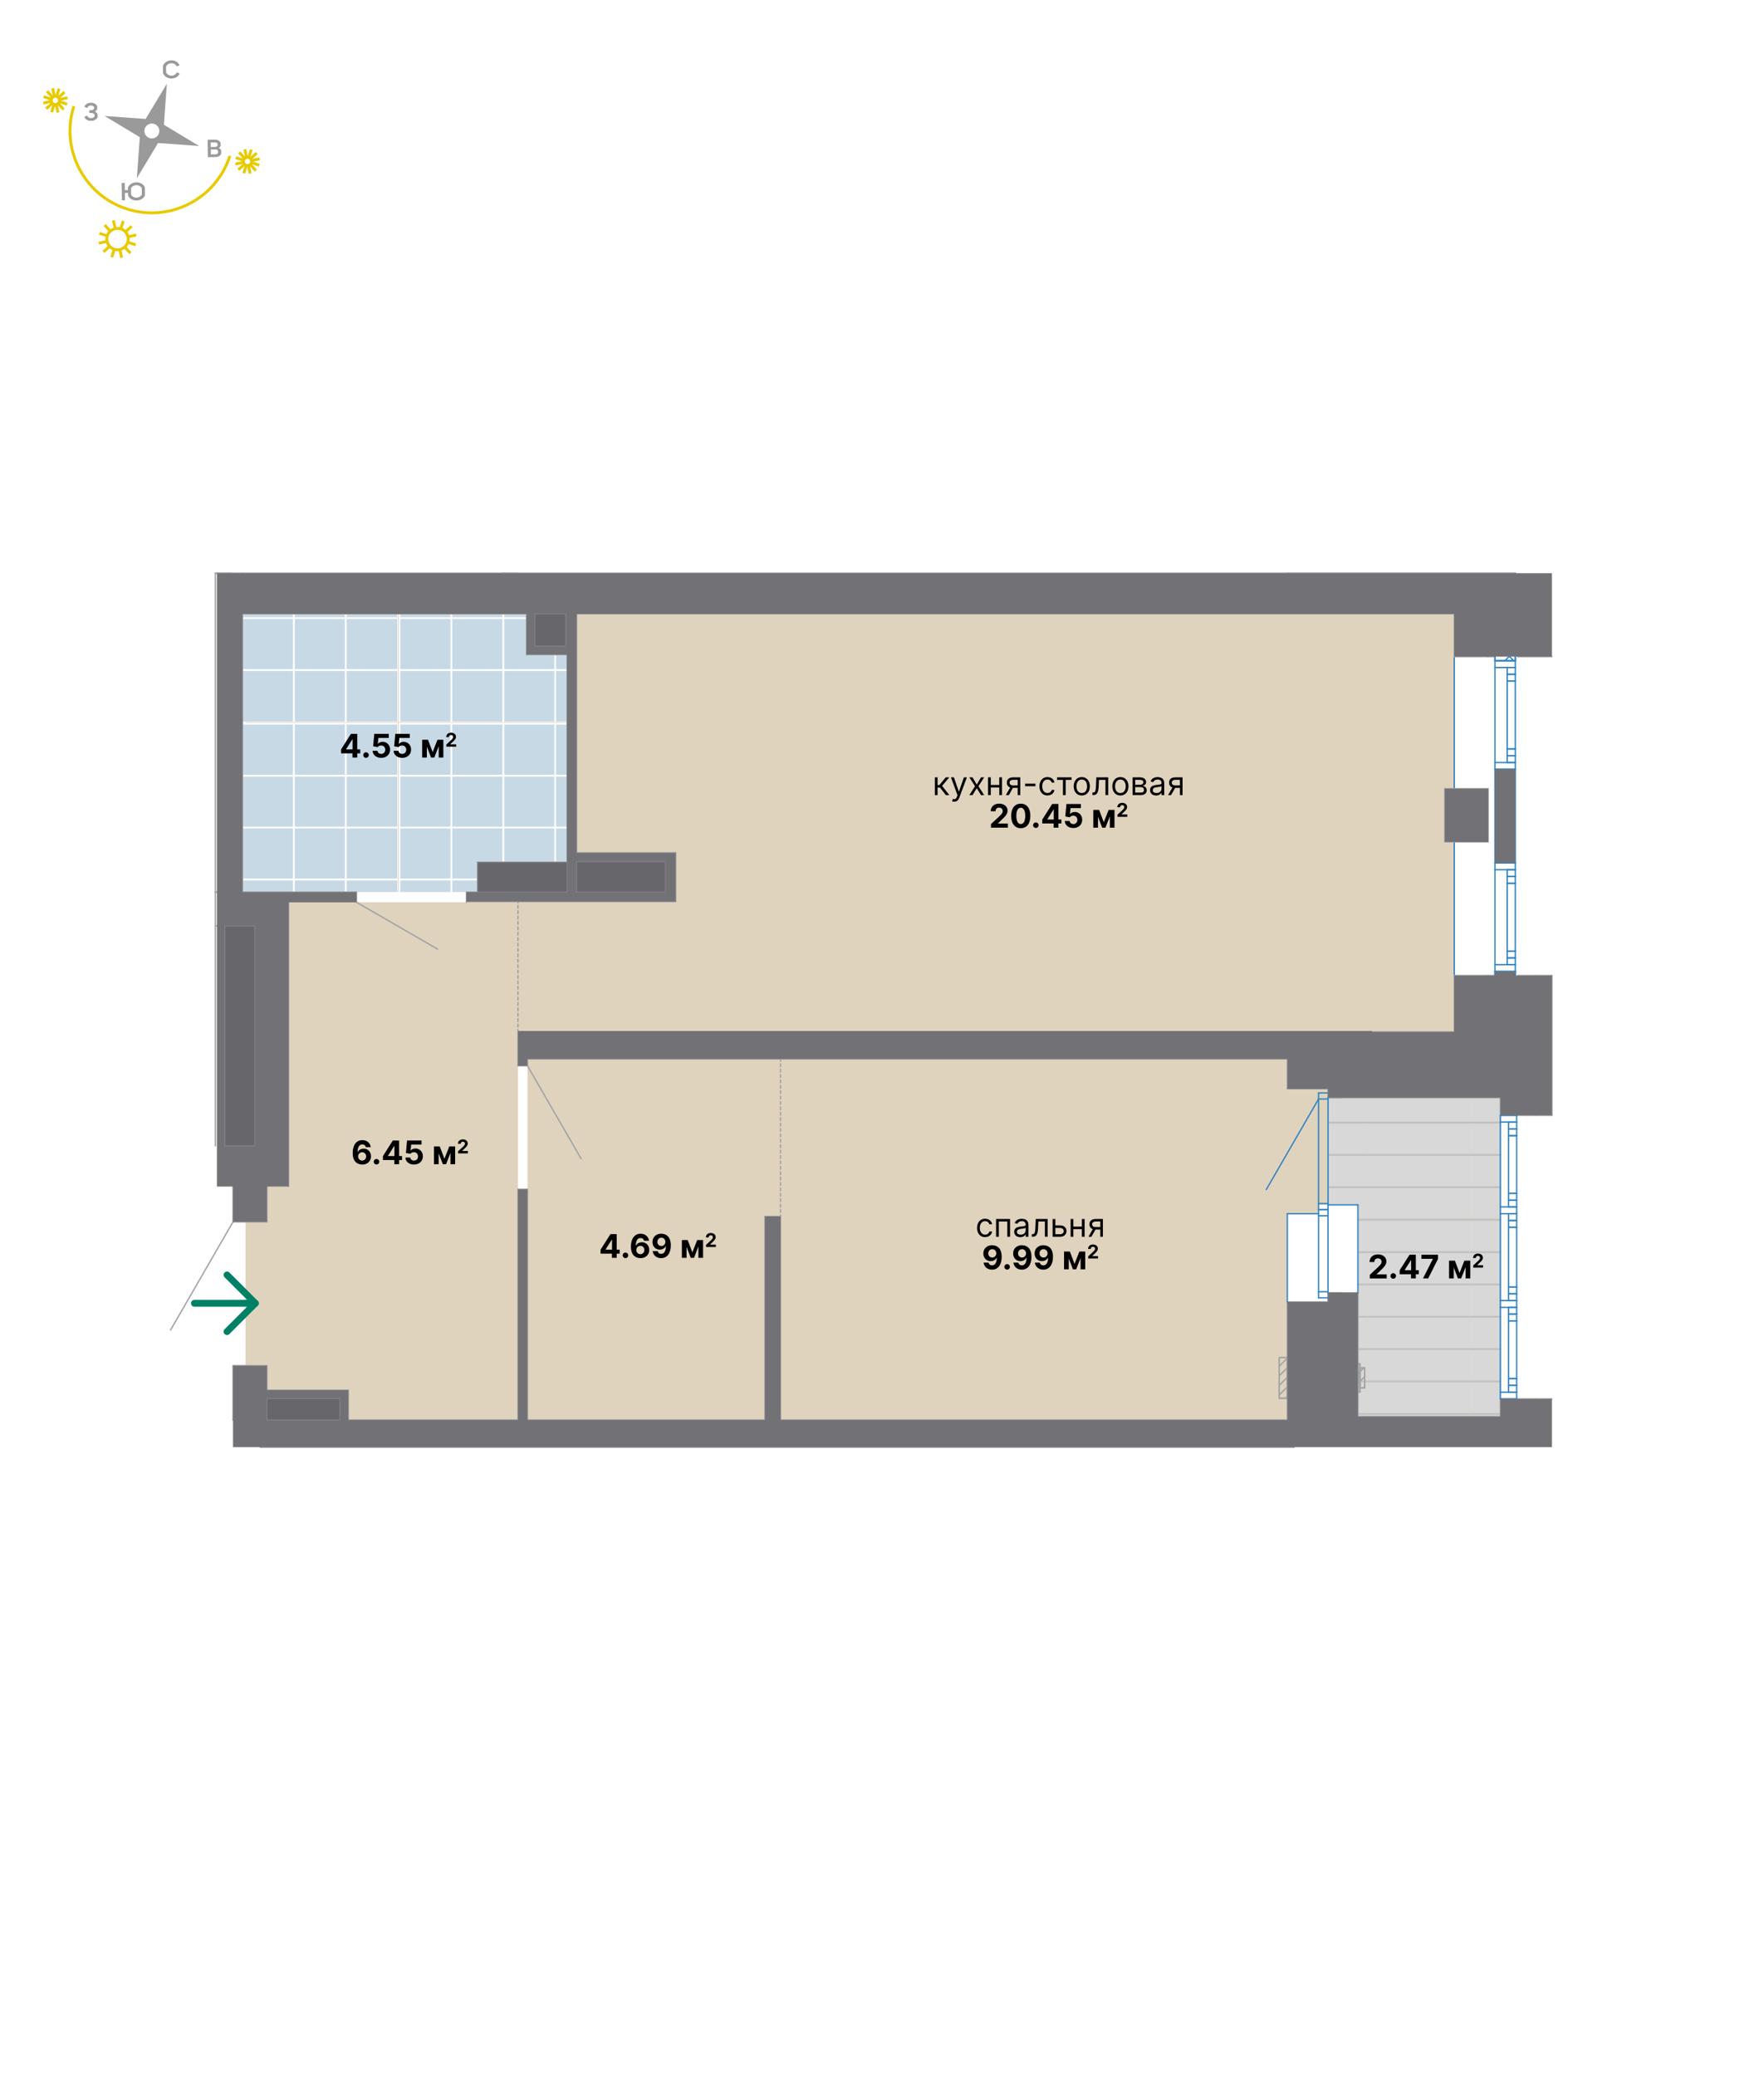 <?xml version="1.0" encoding="UTF-8"?>
<svg xmlns="http://www.w3.org/2000/svg" xmlns:xlink="http://www.w3.org/1999/xlink" viewBox="0 0 1300 1530">
  <defs>
    <style>
      .qt {
        stroke: #008165;
        stroke-width: 5px;
      }

      .qt, .qu, .qv, .qw, .qx, .qy, .qz, .ra {
        fill: none;
      }

      .qt, .qv, .qw, .qx, .ra {
        stroke-linecap: round;
        stroke-linejoin: round;
      }

      .rb {
        fill: #fff;
      }

      .rc {
        fill: url(#h);
      }

      .rd {
        fill: #d8d8d8;
      }

      .re {
        fill: url(#i);
      }

      .qu, .rf, .qy {
        stroke: #fff;
      }

      .qu, .rf, .qy, .rg {
        stroke-miterlimit: 10;
      }

      .qu, .qy {
        stroke-width: 2.7px;
      }

      .rf {
        fill: #c8d9e6;
      }

      .qv {
        stroke-dasharray: 0 0 1.99 1.99;
      }

      .qv, .qx, .ra {
        stroke: #a1a3a5;
      }

      .qw {
        stroke: #3384c3;
      }

      .qy {
        fill-rule: evenodd;
      }

      .rh {
        fill: #bebebe;
      }

      .rg {
        fill: #67676b;
        stroke: #87878f;
        stroke-width: .5px;
      }

      .ri {
        fill: #9a9a9a;
      }

      .rj {
        fill: #e8ca00;
      }

      .rk {
        fill: #e0d3bd;
      }

      .ra {
        stroke-dasharray: 0 0 1.99 1.99;
      }

      .rl {
        fill: #727276;
      }
    </style>
    <pattern id="h" data-name="New Pattern Swatch 4" x="0" y="0" width="342.01" height="342.01" patternTransform="translate(4615.55 687.05) scale(.45)" patternUnits="userSpaceOnUse" viewBox="0 0 342.01 342.01">
      <g>
        <rect class="qz" width="342.01" height="342.01"/>
        <rect class="rf" x="1.35" y="1.35" width="340.16" height="340.16"/>
        <rect class="qu" x="1.35" y="1.35" width="85.04" height="85.04"/>
        <rect class="qu" x="86.39" y="1.35" width="85.04" height="85.04"/>
        <rect class="qu" x="171.43" y="1.35" width="85.04" height="85.04"/>
        <polyline class="qy" points="341.51 86.39 256.47 86.39 256.47 1.35 341.51 1.35"/>
        <rect class="qu" x="1.35" y="86.39" width="85.04" height="85.04"/>
        <rect class="qu" x="86.39" y="86.39" width="85.04" height="85.04"/>
        <rect class="qu" x="171.43" y="86.39" width="85.04" height="85.04"/>
        <polyline class="qy" points="341.51 171.43 256.47 171.43 256.47 86.39 341.51 86.39"/>
        <rect class="qu" x="1.35" y="171.43" width="85.04" height="85.04"/>
        <rect class="qu" x="86.39" y="171.43" width="85.04" height="85.04"/>
        <rect class="qu" x="171.43" y="171.43" width="85.04" height="85.04"/>
        <polyline class="qy" points="341.51 256.47 256.47 256.47 256.47 171.43 341.51 171.43"/>
        <polyline class="qy" points="1.35 341.51 1.35 256.47 86.39 256.47 86.39 341.51"/>
        <polyline class="qy" points="86.39 341.51 86.39 256.47 171.43 256.47 171.43 341.51"/>
        <polyline class="qy" points="171.43 341.51 171.43 256.47 256.47 256.47 256.47 341.51"/>
        <polyline class="qy" points="256.47 341.51 256.47 256.47 341.51 256.47"/>
      </g>
    </pattern>
    <pattern id="i" data-name="New Pattern Swatch 34" x="0" y="0" width="283.47" height="286.3" patternTransform="translate(1679.67 -7450.9) rotate(-90) scale(.42 .26)" patternUnits="userSpaceOnUse" viewBox="0 0 283.47 286.3">
      <g>
        <rect class="qz" width="283.47" height="286.3"/>
        <rect class="rd" x="1.42" width="53.86" height="286.3"/>
        <rect class="rh" width="1.42" height="286.3"/>
        <rect class="rd" x="58.11" width="53.86" height="286.3"/>
        <rect class="rh" x="55.28" width="2.83" height="286.3"/>
        <rect class="rd" x="114.8" width="53.86" height="286.3"/>
        <rect class="rh" x="111.97" width="2.83" height="286.3"/>
        <rect class="rd" x="171.5" width="53.86" height="286.3"/>
        <rect class="rh" x="168.66" width="2.83" height="286.3"/>
        <rect class="rd" x="228.19" width="53.86" height="286.3"/>
        <rect class="rh" x="225.36" width="2.83" height="286.3"/>
        <rect class="rh" x="282.05" width="1.42" height="286.3"/>
      </g>
    </pattern>
  </defs>
  <g id="c" data-name="белое">
    <rect class="rb" x="839.38" y="452.4" width="278.35" height="601.05"/>
  </g>
  <g id="d" data-name="заливки">
    <polygon class="rk" points="1105.72 795.4 1071.73 795.4 1071.73 432.4 180.92 432.4 180.92 1059.4 1071.73 1059.4 1071.73 1056.4 1105.72 1056.4 1105.72 795.4"/>
  </g>
  <g id="g" data-name="заливка">
    <rect class="rc" x="173.37" y="445.64" width="247.48" height="211.76"/>
    <polygon class="re" points="1106.35 778.87 1106.35 1043.9 978.63 1043.9 978.63 778.87 1106.35 778.87"/>
    <rect class="rb" x="971.72" y="887.9" width="29" height="102.58"/>
    <rect class="rb" x="948.72" y="894.4" width="26.5" height="84.21"/>
    <rect class="rb" x="262.72" y="657.4" width="81" height="7.5"/>
    <rect class="rb" x="381.73" y="785.4" width="7" height="91"/>
  </g>
  <g id="j" data-name="Роза ветров">
    <g>
      <path class="ri" d="M130.28,53.28l2.1,.84c-.85,2.24-3.14,3.71-5.93,3.76-3.03,.04-5.52-1.7-6.32-4.04l-.08-5.11c.72-2.37,3.16-4.18,6.19-4.23,2.79-.04,5.12,1.35,6.04,3.57l-2.07,.9c-.56-1.3-1.94-2.42-3.93-2.39-1.94,.03-3.54,1.29-3.93,2.74l.06,3.84c.44,1.44,2.07,2.65,4.01,2.62,1.99-.03,3.34-1.2,3.86-2.51"/>
      <path class="ri" d="M71.92,84.12l.03,2.23c-.54,1.42-2.41,2.68-4.78,2.72-2.43,.04-4.33-1.15-5.06-2.9l1.98-1c.6,1.24,1.73,1.89,3.06,1.87,1.25-.02,2.21-.6,2.54-1.38l-.02-1.12c-.36-.79-1.35-1.34-2.58-1.32l-1.27,.02-.03-1.99,1.23-.02c1.18-.02,2.06-.54,2.38-1.29l-.02-.98c-.34-.72-1.25-1.25-2.41-1.23-1.25,.02-2.31,.67-2.82,1.88l-1.99-.97c.68-1.69,2.44-2.9,4.8-2.94,2.28-.03,4.1,1.15,4.66,2.5l.03,2.1c-.24,.69-.87,1.38-1.7,1.88,.95,.47,1.67,1.19,1.97,1.95"/>
      <path class="ri" d="M160.73,111.29c-.25-.72-1.02-1.17-1.87-1.15l-3.5,.05,.05,3.59,3.5-.05c.87-.01,1.61-.47,1.83-1.19m-5.46-7.57l.05,3.37,3.19-.05c.87-.01,1.6-.48,1.85-1.19l-.02-1.05c-.26-.7-1.01-1.14-1.88-1.13l-3.19,.05Zm7.72,5.79l.04,2.45c-.47,1.42-2.12,2.48-4.08,2.51l-5.78,.09-.19-12.8,5.48-.08c1.94-.03,3.62,.98,4.13,2.39l.03,2.21c-.23,.62-.76,1.15-1.46,1.54,.87,.38,1.55,.97,1.84,1.69Z"/>
      <path class="ri" d="M104.49,138.71c-.44-1.17-2.09-2.29-4.01-2.26-1.91,.03-3.52,1.19-3.92,2.38l.07,4.57c.43,1.17,2.08,2.29,3.99,2.26,1.92-.03,3.53-1.19,3.94-2.38m2.19-5.24l.09,5.84c-.71,2.08-3.15,3.82-6.16,3.87-3.03,.04-5.52-1.62-6.31-3.68l-.03-1.94-2.3,.04,.08,5.42-2.27,.04-.19-12.8,2.27-.03,.08,5.31,2.3-.04-.03-1.83c.73-2.06,3.17-3.82,6.2-3.86,3.01-.05,5.5,1.62,6.27,3.67Z"/>
      <path class="rj" d="M93.34,155.02c-32.25-10.24-50.15-44.81-39.91-77.06l2.01,.64c-9.89,31.14,7.4,64.53,38.54,74.42,31.14,9.89,64.53-7.4,74.42-38.54l2.01,.64c-10.24,32.25-44.82,50.15-77.07,39.91"/>
      <path class="ri" d="M110.25,101.76c-2.89-.92-4.49-4.01-3.58-6.9,.92-2.89,4.01-4.49,6.91-3.57,2.89,.92,4.5,4.01,3.57,6.9-.92,2.9-4.01,4.5-6.9,3.57m10.53-9.83l2.19-30.22-15.65,25.95-30.22-2.19,25.95,15.65-2.2,30.22,15.65-25.95,30.22,2.19-25.94-15.65Z"/>
      <path class="rj" d="M88.68,169.68c-3.59-1.14-7.44,.86-8.58,4.44-1.14,3.59,.85,7.44,4.44,8.58,3.59,1.15,7.44-.85,8.58-4.44,1.14-3.59-.85-7.44-4.44-8.58m-4.77,15.03c-4.7-1.49-7.31-6.53-5.81-11.22,1.49-4.7,6.53-7.31,11.23-5.82,4.7,1.49,7.3,6.53,5.81,11.23-1.49,4.7-6.53,7.3-11.22,5.81Z"/>
      <rect class="rj" x="86.84" y="164.67" width="6.2" height="2.11" transform="translate(-95.2 201.42) rotate(-72.42)"/>
      <rect class="rj" x="83.21" y="162.36" width="2.11" height="6.2" transform="translate(-33.54 21.93) rotate(-12.39)"/>
      <rect class="rj" x="78.16" y="164.98" width="2.1" height="6.2" transform="translate(-92.56 97.23) rotate(-42.35)"/>
      <rect class="rj" x="75.09" y="169.77" width="2.11" height="6.2" transform="translate(-111.65 193.17) rotate(-72.4)"/>
      <rect class="rj" x="72.79" y="177.49" width="6.2" height="2.1" transform="translate(-36.62 20.5) rotate(-12.42)"/>
      <rect class="rj" x="75.4" y="182.54" width="6.2" height="2.11" transform="translate(-103.26 100.94) rotate(-42.4)"/>
      <polygon class="rj" points="83.35 189.94 81.35 189.29 83.23 183.39 85.23 184.02 83.35 189.94"/>
      <rect class="rj" x="87.92" y="183.82" width="2.11" height="6.2" transform="translate(-38.03 23.44) rotate(-12.39)"/>
      <rect class="rj" x="92.97" y="181.21" width="2.1" height="6.2" transform="translate(-99.61 111.38) rotate(-42.34)"/>
      <rect class="rj" x="96.03" y="176.42" width="2.11" height="6.19" transform="translate(-103.43 217.52) rotate(-72.33)"/>
      <polygon class="rj" points="94.54 175.53 94.09 173.48 100.14 172.15 100.6 174.2 94.54 175.53"/>
      <rect class="rj" x="91.63" y="167.74" width="6.2" height="2.11" transform="translate(-88.96 107.78) rotate(-42.32)"/>
      <path class="rj" d="M41.4,72.1c-1.05-.33-2.17,.25-2.5,1.3-.33,1.04,.25,2.17,1.29,2.5,1.05,.33,2.17-.25,2.5-1.3,.33-1.04-.25-2.17-1.29-2.5m-1.84,5.8c-2.15-.68-3.35-2.99-2.67-5.14,.69-2.15,2.99-3.35,5.15-2.66,2.16,.68,3.35,2.99,2.66,5.14-.68,2.15-2.99,3.35-5.14,2.66Z"/>
      <rect class="rj" x="39.6" y="67.14" width="6.09" height="2.1" transform="translate(-35.27 88.17) rotate(-72.36)"/>
      <rect class="rj" x="38.44" y="65.01" width="2.1" height="6.09" transform="translate(-13.68 10.05) rotate(-12.39)"/>
      <rect class="rj" x="35.64" y="66.46" width="2.11" height="6.09" transform="translate(-37.26 42.9) rotate(-42.39)"/>
      <rect class="rj" x="33.94" y="69.11" width="2.1" height="6.08" transform="translate(-44.37 83.63) rotate(-72.36)"/>
      <rect class="rj" x="31.8" y="74.25" width="6.09" height="2.1" transform="translate(-15.36 9.24) rotate(-12.4)"/>
      <rect class="rj" x="33.25" y="77.05" width="6.09" height="2.11" transform="translate(-43.23 45.04) rotate(-42.5)"/>
      <rect class="rj" x="35.91" y="78.74" width="6.09" height="2.1" transform="translate(-48.88 92.81) rotate(-72.41)"/>
      <polygon class="rj" points="41.72 83.14 40.42 77.19 42.48 76.74 43.78 82.69 41.72 83.14"/>
      <rect class="rj" x="43.84" y="75.45" width="2.11" height="6.08" transform="translate(-41.17 50.76) rotate(-42.37)"/>
      <rect class="rj" x="45.54" y="72.8" width="2.11" height="6.09" transform="translate(-39.8 97.26) rotate(-72.36)"/>
      <rect class="rj" x="43.7" y="71.64" width="6.08" height="2.11" transform="translate(-14.49 11.7) rotate(-12.37)"/>
      <rect class="rj" x="42.25" y="68.84" width="6.08" height="2.11" transform="translate(-35.26 48.72) rotate(-42.33)"/>
      <path class="rj" d="M183,117.07c-1.05-.33-2.17,.25-2.5,1.3-.33,1.04,.25,2.17,1.29,2.5,1.05,.33,2.17-.25,2.5-1.29,.33-1.05-.25-2.17-1.3-2.5m-1.84,5.8c-2.15-.68-3.35-2.99-2.66-5.14,.68-2.15,2.99-3.35,5.14-2.67,2.15,.69,3.35,2.99,2.66,5.14-.69,2.16-2.99,3.35-5.14,2.67Z"/>
      <rect class="rj" x="181.2" y="112.12" width="6.08" height="2.1" transform="translate(20.54 254.43) rotate(-72.35)"/>
      <rect class="rj" x="180.03" y="109.98" width="2.11" height="6.09" transform="translate(-20.01 41.42) rotate(-12.37)"/>
      <rect class="rj" x="177.24" y="111.43" width="2.11" height="6.09" transform="translate(-30.57 150.13) rotate(-42.39)"/>
      <rect class="rj" x="175.54" y="114.09" width="2.1" height="6.09" transform="translate(11.51 249.99) rotate(-72.38)"/>
      <rect class="rj" x="173.4" y="119.22" width="6.09" height="2.1" transform="translate(-21.77 40.84) rotate(-12.44)"/>
      <rect class="rj" x="174.85" y="122.02" width="6.09" height="2.11" transform="translate(-36.44 152.27) rotate(-42.43)"/>
      <rect class="rj" x="177.51" y="123.72" width="6.09" height="2.11" transform="translate(6.97 259.07) rotate(-72.37)"/>
      <rect class="rj" x="182.64" y="121.87" width="2.11" height="6.09" transform="translate(-22.53 42.34) rotate(-12.4)"/>
      <rect class="rj" x="185.44" y="120.43" width="2.1" height="6.08" transform="translate(-34.48 158.06) rotate(-42.4)"/>
      <rect class="rj" x="187.14" y="117.77" width="2.11" height="6.08" transform="translate(16.1 263.63) rotate(-72.39)"/>
      <rect class="rj" x="185.29" y="116.62" width="6.09" height="2.1" transform="translate(-20.8 42.99) rotate(-12.35)"/>
      <rect class="rj" x="183.85" y="113.82" width="6.09" height="2.11" transform="translate(-28.61 155.9) rotate(-42.36)"/>
    </g>
  </g>
  <g id="k" data-name="АР_Узлы">
    <g id="l" data-name="LINE">
      <line class="qx" x1="181.12" y1="805.5" x2="183.72" y2="815.9"/>
    </g>
    <g id="m" data-name="LINE">
      <line class="qx" x1="169.72" y1="802.9" x2="181.12" y2="805.5"/>
    </g>
    <g id="n" data-name="LINE">
      <line class="qx" x1="183.72" y1="815.9" x2="183.72" y2="802.9"/>
    </g>
    <g id="o" data-name="LINE">
      <line class="qx" x1="183.72" y1="802.9" x2="169.72" y2="802.9"/>
    </g>
    <g id="p" data-name="LINE">
      <line class="qx" x1="169.72" y1="802.9" x2="169.72" y2="815.9"/>
    </g>
    <g id="q" data-name="LINE">
      <line class="qx" x1="169.72" y1="815.9" x2="183.72" y2="815.9"/>
    </g>
    <g id="r" data-name="LINE">
      <line class="qx" x1="180.92" y1="776.2" x2="183.72" y2="799.4"/>
    </g>
    <g id="s" data-name="LINE">
      <line class="qx" x1="169.72" y1="773.4" x2="180.92" y2="776.2"/>
    </g>
    <g id="t" data-name="LINE">
      <line class="qx" x1="183.72" y1="799.4" x2="183.72" y2="773.4"/>
    </g>
    <g id="u" data-name="LINE">
      <line class="qx" x1="183.72" y1="773.4" x2="169.72" y2="773.4"/>
    </g>
    <g id="v" data-name="LINE">
      <line class="qx" x1="169.72" y1="773.4" x2="169.72" y2="799.4"/>
    </g>
    <g id="w" data-name="LINE">
      <line class="qx" x1="169.72" y1="799.4" x2="183.72" y2="799.4"/>
    </g>
    <g id="x" data-name="LINE">
      <line class="qx" x1="181.12" y1="759.5" x2="183.72" y2="769.9"/>
    </g>
    <g id="y" data-name="LINE">
      <line class="qx" x1="169.72" y1="756.9" x2="181.12" y2="759.5"/>
    </g>
    <g id="z" data-name="LINE">
      <line class="qx" x1="183.72" y1="769.9" x2="183.72" y2="756.9"/>
    </g>
    <g id="aa" data-name="LINE">
      <line class="qx" x1="183.72" y1="756.9" x2="169.72" y2="756.9"/>
    </g>
    <g id="ab" data-name="LINE">
      <line class="qx" x1="169.72" y1="756.9" x2="169.72" y2="769.9"/>
    </g>
    <g id="ac" data-name="LINE">
      <line class="qx" x1="169.72" y1="769.9" x2="183.72" y2="769.9"/>
    </g>
    <g id="ad" data-name="LINE">
      <line class="qx" x1="365.87" y1="642" x2="355.47" y2="639.4"/>
    </g>
    <g id="ae" data-name="LINE">
      <line class="qx" x1="368.47" y1="653.4" x2="365.87" y2="642"/>
    </g>
    <g id="af" data-name="LINE">
      <line class="qx" x1="355.47" y1="653.4" x2="355.47" y2="639.4"/>
    </g>
    <g id="ag" data-name="LINE">
      <line class="qx" x1="368.47" y1="653.4" x2="355.47" y2="653.4"/>
    </g>
    <g id="ah" data-name="LINE">
      <line class="qx" x1="368.47" y1="639.4" x2="368.47" y2="653.4"/>
    </g>
    <g id="ai" data-name="LINE">
      <line class="qx" x1="355.47" y1="639.4" x2="368.47" y2="639.4"/>
    </g>
    <g id="aj" data-name="LINE">
      <line class="qx" x1="395.17" y1="642.2" x2="371.97" y2="639.4"/>
    </g>
    <g id="ak" data-name="LINE">
      <line class="qx" x1="397.97" y1="653.4" x2="395.17" y2="642.2"/>
    </g>
    <g id="al" data-name="LINE">
      <line class="qx" x1="371.97" y1="653.4" x2="371.97" y2="639.4"/>
    </g>
    <g id="am" data-name="LINE">
      <line class="qx" x1="397.97" y1="653.4" x2="371.97" y2="653.4"/>
    </g>
    <g id="an" data-name="LINE">
      <line class="qx" x1="397.97" y1="639.4" x2="397.97" y2="653.4"/>
    </g>
    <g id="ao" data-name="LINE">
      <line class="qx" x1="371.97" y1="639.4" x2="397.97" y2="639.4"/>
    </g>
    <g id="ap" data-name="LINE">
      <line class="qx" x1="411.87" y1="642" x2="401.47" y2="639.4"/>
    </g>
    <g id="aq" data-name="LINE">
      <line class="qx" x1="414.47" y1="653.4" x2="411.87" y2="642"/>
    </g>
    <g id="ar" data-name="LINE">
      <line class="qx" x1="401.47" y1="653.4" x2="401.47" y2="639.4"/>
    </g>
    <g id="as" data-name="LINE">
      <line class="qx" x1="414.47" y1="653.4" x2="401.47" y2="653.4"/>
    </g>
    <g id="at" data-name="LINE">
      <line class="qx" x1="414.47" y1="639.4" x2="414.47" y2="653.4"/>
    </g>
    <g id="au" data-name="LINE">
      <line class="qx" x1="401.47" y1="639.4" x2="414.47" y2="639.4"/>
    </g>
    <g id="av" data-name="LINE">
      <line class="qx" x1="438.87" y1="642" x2="428.47" y2="639.4"/>
    </g>
    <g id="aw" data-name="LINE">
      <line class="qx" x1="441.47" y1="653.4" x2="438.87" y2="642"/>
    </g>
    <g id="ax" data-name="LINE">
      <line class="qx" x1="428.47" y1="653.4" x2="428.47" y2="639.4"/>
    </g>
    <g id="ay" data-name="LINE">
      <line class="qx" x1="441.47" y1="653.4" x2="428.47" y2="653.4"/>
    </g>
    <g id="az" data-name="LINE">
      <line class="qx" x1="441.47" y1="639.4" x2="441.47" y2="653.4"/>
    </g>
    <g id="ba" data-name="LINE">
      <line class="qx" x1="428.47" y1="639.4" x2="441.47" y2="639.4"/>
    </g>
    <g id="bb" data-name="LINE">
      <line class="qx" x1="468.17" y1="642.2" x2="444.97" y2="639.4"/>
    </g>
    <g id="bc" data-name="LINE">
      <line class="qx" x1="470.97" y1="653.4" x2="468.17" y2="642.2"/>
    </g>
    <g id="bd" data-name="LINE">
      <line class="qx" x1="444.97" y1="653.4" x2="444.97" y2="639.4"/>
    </g>
    <g id="be" data-name="LINE">
      <line class="qx" x1="470.97" y1="653.4" x2="444.97" y2="653.4"/>
    </g>
    <g id="bf" data-name="LINE">
      <line class="qx" x1="470.97" y1="639.4" x2="470.97" y2="653.4"/>
    </g>
    <g id="bg" data-name="LINE">
      <line class="qx" x1="444.97" y1="639.4" x2="470.97" y2="639.4"/>
    </g>
    <g id="bh" data-name="LINE">
      <line class="qx" x1="484.87" y1="642" x2="474.47" y2="639.4"/>
    </g>
    <g id="bi" data-name="LINE">
      <line class="qx" x1="487.47" y1="653.4" x2="484.87" y2="642"/>
    </g>
    <g id="bj" data-name="LINE">
      <line class="qx" x1="474.47" y1="653.4" x2="474.47" y2="639.4"/>
    </g>
    <g id="bk" data-name="LINE">
      <line class="qx" x1="487.47" y1="653.4" x2="474.47" y2="653.4"/>
    </g>
    <g id="bl" data-name="LINE">
      <line class="qx" x1="487.47" y1="639.4" x2="487.47" y2="653.4"/>
    </g>
    <g id="bm" data-name="LINE">
      <line class="qx" x1="474.47" y1="639.4" x2="487.47" y2="639.4"/>
    </g>
    <g id="bn" data-name="LINE">
      <line class="qx" x1="1000.72" y1="1025.8" x2="1002.22" y2="1025.8"/>
    </g>
    <g id="bo" data-name="LINE">
      <line class="qx" x1="1002.22" y1="1025.8" x2="1002.22" y2="1005"/>
    </g>
    <g id="bp" data-name="LINE">
      <line class="qx" x1="1002.22" y1="1005" x2="1000.72" y2="1005"/>
    </g>
    <g id="bq" data-name="LINE">
      <line class="qx" x1="1000.72" y1="1005" x2="1000.72" y2="1025.8"/>
    </g>
    <g id="br" data-name="LINE">
      <line class="qx" x1="1002.22" y1="1022.8" x2="1005.72" y2="1022.8"/>
    </g>
    <g id="bs" data-name="LINE">
      <line class="qx" x1="1005.72" y1="1022.8" x2="1005.72" y2="1008"/>
    </g>
    <g id="bt" data-name="LINE">
      <line class="qx" x1="1005.72" y1="1008" x2="1002.22" y2="1008"/>
    </g>
    <g id="bu" data-name="LINE">
      <line class="qx" x1="1002.22" y1="1008" x2="1002.22" y2="1022.8"/>
    </g>
    <g id="bv" data-name="LINE">
      <line class="qx" x1="942.72" y1="1030.4" x2="948.72" y2="1030.4"/>
    </g>
    <g id="bw" data-name="LINE">
      <line class="qx" x1="948.72" y1="1030.4" x2="948.72" y2="1000.4"/>
    </g>
    <g id="bx" data-name="LINE">
      <line class="qx" x1="948.72" y1="1000.4" x2="942.72" y2="1000.4"/>
    </g>
    <g id="by" data-name="LINE">
      <line class="qx" x1="942.72" y1="1000.4" x2="942.72" y2="1030.4"/>
    </g>
    <g id="bz" data-name="LINE">
      <line class="qx" x1="948.72" y1="1020.4" x2="1000.72" y2="1020.4"/>
    </g>
    <g id="ca" data-name="LINE">
      <line class="qx" x1="1000.72" y1="1020.4" x2="1000.72" y2="1010.4"/>
    </g>
    <g id="cb" data-name="LINE">
      <line class="qx" x1="1000.72" y1="1010.4" x2="948.72" y2="1010.4"/>
    </g>
    <g id="cc" data-name="LINE">
      <line class="qx" x1="948.72" y1="1010.4" x2="948.72" y2="1020.4"/>
    </g>
    <g id="cd" data-name="LINE">
      <line class="qx" x1="1071.72" y1="620.4" x2="1096.72" y2="620.4"/>
    </g>
    <g id="ce" data-name="LINE">
      <line class="qx" x1="1096.72" y1="620.4" x2="1096.72" y2="581.2"/>
    </g>
    <g id="cf" data-name="LINE">
      <line class="qx" x1="1096.72" y1="581.2" x2="1071.72" y2="581.2"/>
    </g>
    <g id="cg" data-name="LINE">
      <line class="qx" x1="1071.72" y1="581.2" x2="1071.72" y2="620.4"/>
    </g>
  </g>
  <g id="ch" data-name="АР_Стены">
    <g id="ci" data-name="LINE">
      <line class="qx" x1="178.72" y1="657.4" x2="178.72" y2="442.4"/>
    </g>
    <g id="cj" data-name="LINE">
      <line class="qx" x1="178.72" y1="422.4" x2="158.72" y2="422.4"/>
    </g>
    <g id="ck" data-name="LINE">
      <line class="qx" x1="158.72" y1="422.4" x2="158.72" y2="657.4"/>
    </g>
    <g id="cl" data-name="LINE">
      <line class="qx" x1="158.72" y1="657.4" x2="178.72" y2="657.4"/>
    </g>
    <g id="cm" data-name="LINE">
      <line class="qx" x1="1116.72" y1="422.4" x2="178.72" y2="422.4"/>
    </g>
    <g id="cn" data-name="LINE">
      <line class="qx" x1="178.72" y1="442.4" x2="1116.72" y2="442.4"/>
    </g>
    <g id="co" data-name="LINE">
      <line class="qx" x1="1116.72" y1="442.4" x2="1116.72" y2="422.4"/>
    </g>
    <g id="cp" data-name="LINE">
      <line class="qx" x1="1116.72" y1="760.4" x2="388.72" y2="760.4"/>
    </g>
    <g id="cq" data-name="LINE">
      <line class="qx" x1="388.72" y1="760.4" x2="388.72" y2="780.4"/>
    </g>
    <g id="cr" data-name="LINE">
      <line class="qx" x1="388.72" y1="780.4" x2="1116.72" y2="780.4"/>
    </g>
    <g id="cs" data-name="LINE">
      <line class="qx" x1="1116.72" y1="780.4" x2="1116.72" y2="760.4"/>
    </g>
    <g id="ct" data-name="LINE">
      <line class="qx" x1="953.72" y1="1046.4" x2="191.72" y2="1046.4"/>
    </g>
    <g id="cu" data-name="LINE">
      <line class="qx" x1="191.72" y1="1066.4" x2="953.72" y2="1066.4"/>
    </g>
    <g id="cv" data-name="LINE">
      <line class="qx" x1="953.72" y1="1066.4" x2="953.72" y2="1046.4"/>
    </g>
    <g id="cw" data-name="LINE">
      <line class="qx" x1="191.72" y1="1046.4" x2="171.72" y2="1046.4"/>
    </g>
    <g id="cx" data-name="LINE">
      <line class="qx" x1="212.72" y1="874.4" x2="212.72" y2="854.4"/>
    </g>
    <g id="cy" data-name="LINE">
      <line class="qx" x1="394.22" y1="476.15" x2="394.22" y2="452.4"/>
    </g>
    <g id="cz" data-name="LINE">
      <line class="qx" x1="387.97" y1="452.4" x2="387.97" y2="482.4"/>
    </g>
    <g id="da" data-name="LINE">
      <line class="qx" x1="387.97" y1="482.4" x2="417.97" y2="482.4"/>
    </g>
    <g id="db" data-name="LINE">
      <line class="qx" x1="417.97" y1="476.15" x2="394.22" y2="476.15"/>
    </g>
    <g id="dc" data-name="LINE">
      <line class="qx" x1="988.72" y1="959.4" x2="948.72" y2="959.4"/>
    </g>
    <g id="dd" data-name="LINE">
      <line class="qx" x1="948.72" y1="959.4" x2="948.72" y2="1046.4"/>
    </g>
    <g id="de" data-name="LINE">
      <line class="qx" x1="948.72" y1="1046.4" x2="953.72" y2="1046.4"/>
    </g>
    <g id="df" data-name="LINE">
      <line class="qx" x1="953.72" y1="1046.4" x2="953.72" y2="1066.4"/>
    </g>
    <g id="dg" data-name="LINE">
      <line class="qx" x1="953.72" y1="1066.4" x2="948.72" y2="1066.4"/>
    </g>
    <g id="dh" data-name="LINE">
      <line class="qx" x1="948.72" y1="780.4" x2="948.72" y2="802.4"/>
    </g>
    <g id="di" data-name="LINE">
      <line class="qx" x1="948.72" y1="802.4" x2="988.72" y2="802.4"/>
    </g>
    <g id="dj" data-name="LINE">
      <line class="qx" x1="988.72" y1="795.4" x2="1131.72" y2="795.4"/>
    </g>
    <g id="dk" data-name="LINE">
      <line class="qx" x1="1116.72" y1="780.4" x2="948.72" y2="780.4"/>
    </g>
    <g id="dl" data-name="LINE">
      <line class="qx" x1="988.72" y1="780.4" x2="988.72" y2="808.9"/>
    </g>
    <g id="dm" data-name="LINE">
      <line class="qx" x1="948.72" y1="422.4" x2="1116.72" y2="422.4"/>
    </g>
    <g id="dn" data-name="LINE">
      <line class="qx" x1="1143.72" y1="821.9" x2="1143.72" y2="718.9"/>
    </g>
    <g id="do" data-name="LINE">
      <line class="qx" x1="1000.72" y1="1043.9" x2="1000.72" y2="952.9"/>
    </g>
    <g id="dp" data-name="LINE">
      <line class="qx" x1="1000.72" y1="952.9" x2="988.72" y2="952.9"/>
    </g>
    <g id="dq" data-name="LINE">
      <line class="qx" x1="988.72" y1="808.9" x2="1105.72" y2="808.9"/>
    </g>
    <g id="dr" data-name="LINE">
      <line class="qx" x1="1131.72" y1="796.9" x2="988.72" y2="796.9"/>
    </g>
    <g id="ds" data-name="LINE">
      <line class="qw" x1="971.72" y1="894.4" x2="948.72" y2="894.4"/>
    </g>
    <g id="dt" data-name="LINE">
      <line class="qw" x1="1000.72" y1="887.9" x2="978.72" y2="887.9"/>
    </g>
    <g id="du" data-name="LINE">
      <line class="qw" x1="948.72" y1="894.4" x2="948.72" y2="959.4"/>
    </g>
    <g id="dv" data-name="LINE">
      <line class="qw" x1="1000.72" y1="887.9" x2="1000.72" y2="952.9"/>
    </g>
    <g id="dw" data-name="HATCH">
      <path class="qx" d="M988.72,959.4v-6.5h-10v6.5h10m0-150.5v-6.5h-10v6.5h10Z"/>
      <path class="qx" d="M978.72,808.17l5.77-5.77m.57,6.5l3.66-3.66m-10,151.42l3.76-3.76m.57,6.5l5.66-5.66m-8.78,5.66l-1.22-1.22m8.3,1.22l-6.5-6.5m8.2,1.13l-1.13-1.13m-2.58-144l-6.29-6.29m10,2.93l-3.14-3.14"/>
    </g>
    <g id="dx" data-name="LINE">
      <line class="qx" x1="978.72" y1="959.4" x2="988.72" y2="959.4"/>
    </g>
    <g id="dy" data-name="LINE">
      <line class="qx" x1="988.72" y1="959.4" x2="988.72" y2="952.9"/>
    </g>
    <g id="dz" data-name="LINE">
      <line class="qx" x1="988.72" y1="952.9" x2="978.72" y2="952.9"/>
    </g>
    <g id="ea" data-name="LINE">
      <line class="qx" x1="978.72" y1="952.9" x2="978.72" y2="959.4"/>
    </g>
    <g id="eb" data-name="LINE">
      <line class="qx" x1="988.72" y1="802.4" x2="978.72" y2="802.4"/>
    </g>
    <g id="ec" data-name="LINE">
      <line class="qx" x1="978.72" y1="802.4" x2="978.72" y2="808.9"/>
    </g>
    <g id="ed" data-name="LINE">
      <line class="qx" x1="978.72" y1="808.9" x2="988.72" y2="808.9"/>
    </g>
    <g id="ee" data-name="LINE">
      <line class="qx" x1="988.72" y1="808.9" x2="988.72" y2="802.4"/>
    </g>
    <g id="ef" data-name="LINE">
      <line class="qx" x1="1105.72" y1="1043.9" x2="1000.72" y2="1043.9"/>
    </g>
    <g id="eg" data-name="LINE">
      <line class="qx" x1="370.22" y1="422.4" x2="381.72" y2="422.4"/>
    </g>
    <g id="eh" data-name="LINE">
      <line class="qx" x1="388.72" y1="1046.4" x2="388.72" y2="876.4"/>
    </g>
    <g id="ei" data-name="LINE">
      <line class="qx" x1="388.72" y1="876.4" x2="381.72" y2="876.4"/>
    </g>
    <g id="ej" data-name="LINE">
      <line class="qx" x1="381.72" y1="876.4" x2="381.72" y2="1046.4"/>
    </g>
    <g id="ek" data-name="LINE">
      <line class="qx" x1="381.72" y1="1046.4" x2="388.72" y2="1046.4"/>
    </g>
    <g id="el" data-name="LINE">
      <line class="qx" x1="388.72" y1="785.4" x2="388.72" y2="760.4"/>
    </g>
    <g id="em" data-name="LINE">
      <line class="qx" x1="388.72" y1="760.4" x2="381.72" y2="760.4"/>
    </g>
    <g id="en" data-name="LINE">
      <line class="qx" x1="381.72" y1="760.4" x2="381.72" y2="785.4"/>
    </g>
    <g id="eo" data-name="LINE">
      <line class="qx" x1="381.72" y1="785.4" x2="388.72" y2="785.4"/>
    </g>
    <g id="ep" data-name="LINE">
      <line class="qx" x1="196.72" y1="1046.4" x2="196.72" y2="1006.4"/>
    </g>
    <g id="eq" data-name="LINE">
      <line class="qx" x1="196.72" y1="1006.4" x2="171.72" y2="1006.4"/>
    </g>
    <g id="er" data-name="LINE">
      <line class="qx" x1="171.72" y1="1006.4" x2="171.72" y2="1046.4"/>
    </g>
    <g id="es" data-name="LINE">
      <line class="qx" x1="171.72" y1="1046.4" x2="196.72" y2="1046.4"/>
    </g>
    <g id="et" data-name="LINE">
      <line class="qx" x1="196.72" y1="900.4" x2="196.72" y2="874.4"/>
    </g>
    <g id="eu" data-name="LINE">
      <line class="qx" x1="196.72" y1="874.4" x2="171.72" y2="874.4"/>
    </g>
    <g id="ev" data-name="LINE">
      <line class="qx" x1="171.72" y1="874.4" x2="171.72" y2="900.4"/>
    </g>
    <g id="ew" data-name="LINE">
      <line class="qx" x1="171.72" y1="900.4" x2="196.72" y2="900.4"/>
    </g>
    <g id="ex" data-name="LINE">
      <line class="qx" x1="212.72" y1="657.4" x2="158.72" y2="657.4"/>
    </g>
    <g id="ey" data-name="LINE">
      <line class="qx" x1="158.72" y1="657.4" x2="158.72" y2="844.4"/>
    </g>
    <g id="ez" data-name="LINE">
      <line class="qx" x1="165.72" y1="844.4" x2="165.72" y2="682.4"/>
    </g>
    <g id="fa" data-name="LINE">
      <line class="qx" x1="187.72" y1="682.4" x2="158.72" y2="682.4"/>
    </g>
    <g id="fb" data-name="LINE">
      <line class="qx" x1="343.72" y1="664.9" x2="343.72" y2="664.4"/>
    </g>
    <g id="fc" data-name="LINE">
      <line class="qx" x1="262.72" y1="664.9" x2="262.72" y2="664.4"/>
    </g>
    <g id="fd" data-name="LINE">
      <line class="qx" x1="196.72" y1="1030.65" x2="250.47" y2="1030.65"/>
    </g>
    <g id="fe" data-name="LINE">
      <line class="qx" x1="256.72" y1="1024.4" x2="196.72" y2="1024.4"/>
    </g>
    <g id="ff" data-name="LINE">
      <line class="qx" x1="250.47" y1="1030.65" x2="250.47" y2="1046.4"/>
    </g>
    <g id="fg" data-name="LINE">
      <line class="qx" x1="250.47" y1="1046.4" x2="256.72" y2="1046.4"/>
    </g>
    <g id="fh" data-name="LINE">
      <line class="qx" x1="256.72" y1="1046.4" x2="256.72" y2="1024.4"/>
    </g>
    <g id="fi" data-name="LINE">
      <line class="qx" x1="158.72" y1="422.4" x2="170.22" y2="422.4"/>
    </g>
    <g id="fj" data-name="LINE">
      <line class="qx" x1="178.72" y1="452.4" x2="417.97" y2="452.4"/>
    </g>
    <g id="fk" data-name="LINE">
      <line class="qx" x1="178.72" y1="442.4" x2="178.72" y2="452.4"/>
    </g>
    <g id="fl" data-name="LINE">
      <line class="qx" x1="490.97" y1="657.4" x2="343.72" y2="657.4"/>
    </g>
    <g id="fm" data-name="LINE">
      <line class="qx" x1="343.72" y1="657.4" x2="343.72" y2="664.4"/>
    </g>
    <g id="fn" data-name="LINE">
      <line class="qx" x1="343.72" y1="664.4" x2="497.97" y2="664.4"/>
    </g>
    <g id="fo" data-name="LINE">
      <line class="qx" x1="262.72" y1="657.4" x2="212.72" y2="657.4"/>
    </g>
    <g id="fp" data-name="LINE">
      <line class="qx" x1="212.72" y1="657.4" x2="212.72" y2="854.4"/>
    </g>
    <g id="fq" data-name="LINE">
      <line class="qx" x1="212.72" y1="664.4" x2="262.72" y2="664.4"/>
    </g>
    <g id="fr" data-name="LINE">
      <line class="qx" x1="262.72" y1="664.4" x2="262.72" y2="657.4"/>
    </g>
    <g id="fs" data-name="LINE">
      <line class="qx" x1="417.97" y1="442.4" x2="417.97" y2="635.4"/>
    </g>
    <g id="ft" data-name="LINE">
      <line class="qx" x1="417.97" y1="635.4" x2="490.97" y2="635.4"/>
    </g>
    <g id="fu" data-name="LINE">
      <line class="qx" x1="497.97" y1="628.4" x2="424.97" y2="628.4"/>
    </g>
    <g id="fv" data-name="LINE">
      <line class="qx" x1="490.97" y1="635.4" x2="490.97" y2="657.4"/>
    </g>
    <g id="fw" data-name="LINE">
      <line class="qx" x1="497.97" y1="664.4" x2="497.97" y2="628.4"/>
    </g>
    <g id="fx" data-name="LINE">
      <line class="qx" x1="948.72" y1="1066.4" x2="191.72" y2="1066.4"/>
    </g>
    <g id="fy" data-name="LINE">
      <line class="qx" x1="1116.72" y1="422.4" x2="1116.72" y2="471.9"/>
    </g>
    <g id="fz" data-name="LINE">
      <line class="qx" x1="1116.72" y1="730.9" x2="1116.72" y2="780.4"/>
    </g>
    <g id="ga" data-name="LINE">
      <line class="qx" x1="1131.72" y1="471.9" x2="1116.72" y2="471.9"/>
    </g>
    <g id="gb" data-name="LINE">
      <line class="qx" x1="1118.72" y1="471.9" x2="1118.72" y2="483.9"/>
    </g>
    <g id="gc" data-name="LINE">
      <line class="qx" x1="1118.72" y1="483.9" x2="1143.72" y2="483.9"/>
    </g>
    <g id="gd" data-name="LINE">
      <line class="qx" x1="1143.72" y1="718.9" x2="1118.72" y2="718.9"/>
    </g>
    <g id="ge" data-name="LINE">
      <line class="qx" x1="1118.72" y1="718.9" x2="1118.72" y2="730.9"/>
    </g>
    <g id="gf" data-name="LINE">
      <line class="qx" x1="1116.72" y1="730.9" x2="1131.72" y2="730.9"/>
    </g>
    <g id="gg" data-name="LINE">
      <line class="qx" x1="1131.72" y1="730.9" x2="1131.72" y2="718.9"/>
    </g>
    <g id="gh" data-name="LINE">
      <line class="qx" x1="1105.72" y1="808.9" x2="1105.72" y2="821.9"/>
    </g>
    <g id="gi" data-name="LINE">
      <line class="qx" x1="1105.72" y1="821.9" x2="1143.72" y2="821.9"/>
    </g>
    <g id="gj" data-name="LINE">
      <line class="qx" x1="1143.72" y1="1030.9" x2="1105.72" y2="1030.9"/>
    </g>
    <g id="gk" data-name="LINE">
      <line class="qx" x1="1105.72" y1="1030.9" x2="1105.72" y2="1043.9"/>
    </g>
    <g id="gl" data-name="LINE">
      <line class="qx" x1="1131.72" y1="1042.9" x2="1131.72" y2="1030.9"/>
    </g>
    <g id="gm" data-name="LINE">
      <line class="qx" x1="1131.72" y1="821.9" x2="1131.72" y2="730.9"/>
    </g>
    <g id="gn" data-name="LINE">
      <line class="qx" x1="575.22" y1="1046.4" x2="575.22" y2="896.4"/>
    </g>
    <g id="go" data-name="LINE">
      <line class="qx" x1="575.22" y1="896.4" x2="563.72" y2="896.4"/>
    </g>
    <g id="gp" data-name="LINE">
      <line class="qx" x1="563.72" y1="896.4" x2="563.72" y2="1046.4"/>
    </g>
    <g id="gq" data-name="LINE">
      <line class="qx" x1="563.72" y1="1046.4" x2="575.22" y2="1046.4"/>
    </g>
    <g id="gr" data-name="LINE">
      <line class="qx" x1="1101.72" y1="483.9" x2="1096.72" y2="483.9"/>
    </g>
    <g id="gs" data-name="LINE">
      <line class="qx" x1="1101.72" y1="718.9" x2="1096.72" y2="718.9"/>
    </g>
    <g id="gt" data-name="LINE">
      <line class="qx" x1="1071.72" y1="581.2" x2="1071.72" y2="620.4"/>
    </g>
    <g id="gu" data-name="LINE">
      <line class="qw" x1="1071.72" y1="483.9" x2="1071.72" y2="581.2"/>
    </g>
    <g id="gv" data-name="LINE">
      <line class="qw" x1="1071.72" y1="620.4" x2="1071.72" y2="718.9"/>
    </g>
    <g id="gw" data-name="LINE">
      <line class="qx" x1="1071.72" y1="442.4" x2="1071.72" y2="483.9"/>
    </g>
    <g id="gx" data-name="LINE">
      <line class="qx" x1="1071.72" y1="483.9" x2="1096.72" y2="483.9"/>
    </g>
    <g id="gy" data-name="LINE">
      <line class="qx" x1="1096.72" y1="483.9" x2="1096.72" y2="442.4"/>
    </g>
    <g id="gz" data-name="LINE">
      <line class="qx" x1="1096.72" y1="442.4" x2="1071.72" y2="442.4"/>
    </g>
    <g id="ha" data-name="LINE">
      <line class="qx" x1="1071.72" y1="718.9" x2="1071.72" y2="760.4"/>
    </g>
    <g id="hb" data-name="LINE">
      <line class="qx" x1="1071.72" y1="760.4" x2="1096.72" y2="760.4"/>
    </g>
    <g id="hc" data-name="LINE">
      <line class="qx" x1="1096.72" y1="760.4" x2="1096.72" y2="718.9"/>
    </g>
    <g id="hd" data-name="LINE">
      <line class="qx" x1="1096.72" y1="718.9" x2="1071.72" y2="718.9"/>
    </g>
    <g id="he" data-name="LINE">
      <line class="qx" x1="424.97" y1="452.4" x2="1071.72" y2="452.4"/>
    </g>
    <g id="hf" data-name="LINE">
      <line class="qx" x1="1071.72" y1="442.4" x2="178.72" y2="442.4"/>
    </g>
    <g id="hg" data-name="LINE">
      <line class="qx" x1="424.97" y1="442.4" x2="424.97" y2="628.4"/>
    </g>
    <g id="hh" data-name="LINE">
      <line class="qx" x1="187.72" y1="854.4" x2="187.72" y2="682.4"/>
    </g>
  </g>
  <g id="hi" data-name="АР_Помещения">
    <g id="hj" data-name="LINE">
      <g>
        <line class="qx" x1="381.72" y1="759.75" x2="381.72" y2="758.75"/>
        <line class="qv" x1="381.72" y1="756.76" x2="381.72" y2="666.39"/>
        <line class="qx" x1="381.72" y1="665.4" x2="381.72" y2="664.4"/>
      </g>
    </g>
    <g id="hk" data-name="LINE">
      <g>
        <line class="qx" x1="575.22" y1="896.4" x2="575.22" y2="895.4"/>
        <line class="ra" x1="575.22" y1="893.41" x2="575.22" y2="783.04"/>
        <line class="qx" x1="575.22" y1="782.05" x2="575.22" y2="781.05"/>
      </g>
    </g>
  </g>
  <g id="hp" data-name="АР_Колонны">
    <g id="hq" data-name="LINE">
      <line class="qx" x1="187.72" y1="819.4" x2="187.72" y2="753.4"/>
    </g>
    <g id="hr" data-name="LINE">
      <line class="qx" x1="187.72" y1="753.4" x2="165.72" y2="753.4"/>
    </g>
    <g id="hs" data-name="LINE">
      <line class="qx" x1="165.72" y1="753.4" x2="165.72" y2="819.4"/>
    </g>
    <g id="ht" data-name="LINE">
      <line class="qx" x1="165.72" y1="819.4" x2="187.72" y2="819.4"/>
    </g>
    <g id="hu" data-name="LINE">
      <line class="qx" x1="417.97" y1="635.4" x2="351.97" y2="635.4"/>
    </g>
    <g id="hv" data-name="LINE">
      <line class="qx" x1="351.97" y1="635.4" x2="351.97" y2="657.4"/>
    </g>
    <g id="hw" data-name="LINE">
      <line class="qx" x1="351.97" y1="657.4" x2="417.97" y2="657.4"/>
    </g>
    <g id="hx" data-name="LINE">
      <line class="qx" x1="417.97" y1="657.4" x2="417.97" y2="635.4"/>
    </g>
    <g id="hy" data-name="LINE">
      <line class="qx" x1="490.97" y1="635.4" x2="424.97" y2="635.4"/>
    </g>
    <g id="hz" data-name="LINE">
      <line class="qx" x1="424.97" y1="635.4" x2="424.97" y2="657.4"/>
    </g>
    <g id="ia" data-name="LINE">
      <line class="qx" x1="424.97" y1="657.4" x2="490.97" y2="657.4"/>
    </g>
    <g id="ib" data-name="LINE">
      <line class="qx" x1="490.97" y1="657.4" x2="490.97" y2="635.4"/>
    </g>
  </g>
  <g id="ic" data-name="АР_Двери">
    <g id="id" data-name="LINE">
      <line class="qx" x1="388.72" y1="785.4" x2="428.22" y2="853.82"/>
    </g>
    <g id="ie" data-name="LINE">
      <line class="qx" x1="262.72" y1="664.9" x2="322.48" y2="699.4"/>
    </g>
    <g id="if" data-name="LINE">
      <line class="qx" x1="171.72" y1="900.4" x2="125.72" y2="980.07"/>
    </g>
  </g>
  <g id="ig" data-name="АР_Прочее">
    <g id="ih" data-name="ARC">
      <path class="qx" d="M170.22,834.4c0,3.04,2.46,5.5,5.5,5.5s5.5-2.46,5.5-5.5"/>
    </g>
    <g id="ii" data-name="ARC">
      <path class="qx" d="M181.22,834.4c0-3.04-2.46-5.5-5.5-5.5s-5.5,2.46-5.5,5.5"/>
    </g>
    <g id="ij" data-name="ARC">
      <path class="qx" d="M401.47,462.4c0,3.04,2.46,5.5,5.5,5.5s5.5-2.46,5.5-5.5"/>
    </g>
    <g id="ik" data-name="ARC">
      <path class="qx" d="M412.47,462.4c0-3.04-2.46-5.5-5.5-5.5s-5.5,2.46-5.5,5.5"/>
    </g>
    <g id="il" data-name="HATCH">
      <rect class="qx" x="1000.72" y="1005" width="1.5" height="20.8"/>
      <path class="qx" d="M1000.72,1005.37l.37-.37m-.37,7.45l1.5-1.5m-1.5,8.57l1.5-1.5m-.71,7.78l.71-.71"/>
    </g>
    <g id="im" data-name="HATCH">
      <rect class="qx" x="1002.22" y="1008" width="3.5" height="14.8"/>
      <path class="qx" d="M1002.22,1010.95l2.95-2.95m-2.95,10.02l3.5-3.5m-1.21,8.28l1.21-1.21"/>
    </g>
    <g id="in" data-name="HATCH">
      <rect class="qx" x="942.72" y="1000.4" width="6" height="30"/>
      <path class="qx" d="M942.72,1006.81l6-6m-6,13.07l6-6m-6,13.07l6-6m-6,13.07l6-6m-1.31,8.38l1.31-1.31"/>
    </g>
    <g id="io" data-name="HATCH">
      <polygon class="qx" points="1000.72 1020.4 1000.72 1010.4 948.72 1010.4 948.72 1020.4 996.85 1020.4 1000.72 1020.4"/>
      <path class="qx" d="M948.72,1014.95l4.55-4.55m-2.93,10l10-10m-2.93,10l10-10m-2.93,10l10-10m-2.93,10l10-10m-2.93,10l10-10m-2.93,10l10-10m-2.93,10l7.95-7.95m-.88,7.95l.88-.88"/>
    </g>
    <g id="ip" data-name="LINE">
      <line class="qx" x1="1071.72" y1="620.4" x2="1071.72" y2="581.2"/>
    </g>
    <g id="iq" data-name="LINE">
      <line class="qx" x1="1071.72" y1="581.2" x2="1064.72" y2="581.2"/>
    </g>
    <g id="ir" data-name="LINE">
      <line class="qx" x1="1064.72" y1="581.2" x2="1064.72" y2="620.4"/>
    </g>
    <g id="is" data-name="LINE">
      <line class="qx" x1="1064.72" y1="620.4" x2="1071.72" y2="620.4"/>
    </g>
  </g>
  <g id="iu" data-name="АР_Витражи">
    <g id="iv" data-name="HATCH">
      <rect class="qw" x="1101.72" y="442.4" width="15" height="44.5"/>
      <path class="qw" d="M1101.72,451.83l9.43-9.43m-9.43,23.57l15-15m-15,29.14l15-15m-7.65,21.79l7.65-7.65m-1.16,7.65l-13.84-13.84m15,.86l-15-15m15,.86l-15-15m15,.86l-3.24-3.24"/>
    </g>
    <g id="iw" data-name="LINE">
      <line class="qw" x1="1101.72" y1="442.4" x2="1101.72" y2="486.9"/>
    </g>
    <g id="ix" data-name="LINE">
      <line class="qw" x1="1101.72" y1="486.9" x2="1116.72" y2="486.9"/>
    </g>
    <g id="iy" data-name="LINE">
      <line class="qw" x1="1116.72" y1="486.9" x2="1116.72" y2="442.4"/>
    </g>
    <g id="iz" data-name="LINE">
      <line class="qw" x1="1116.72" y1="442.4" x2="1101.72" y2="442.4"/>
    </g>
    <g id="ja" data-name="HATCH">
      <rect class="qw" x="1101.72" y="715.9" width="15" height="44.5"/>
      <path class="qw" d="M1101.72,720.53l4.63-4.63m-4.63,18.77l15-15m-15,29.14l15-15m-12.45,26.59l12.45-12.45m-10.51,12.45l-4.49-4.49m15,.86l-15-15m15,.86l-15-15m15,.86l-12.58-12.58"/>
    </g>
    <g id="jb" data-name="LINE">
      <line class="qw" x1="1101.72" y1="715.9" x2="1101.72" y2="760.4"/>
    </g>
    <g id="jc" data-name="LINE">
      <line class="qw" x1="1101.72" y1="760.4" x2="1116.72" y2="760.4"/>
    </g>
    <g id="jd" data-name="LINE">
      <line class="qw" x1="1116.72" y1="760.4" x2="1116.72" y2="715.9"/>
    </g>
    <g id="je" data-name="LINE">
      <line class="qw" x1="1116.72" y1="715.9" x2="1101.72" y2="715.9"/>
    </g>
    <g id="jf" data-name="LINE">
      <line class="qw" x1="1110.72" y1="491.9" x2="1110.72" y2="496.9"/>
    </g>
    <g id="jg" data-name="LINE">
      <line class="qw" x1="1110.72" y1="496.9" x2="1116.72" y2="496.9"/>
    </g>
    <g id="jh" data-name="LINE">
      <line class="qw" x1="1116.72" y1="496.9" x2="1116.72" y2="491.9"/>
    </g>
    <g id="ji" data-name="LINE">
      <line class="qw" x1="1116.72" y1="491.9" x2="1110.72" y2="491.9"/>
    </g>
    <g id="jj" data-name="LINE">
      <line class="qw" x1="1110.72" y1="556.9" x2="1110.72" y2="561.9"/>
    </g>
    <g id="jk" data-name="LINE">
      <line class="qw" x1="1110.72" y1="561.9" x2="1116.72" y2="561.9"/>
    </g>
    <g id="jl" data-name="LINE">
      <line class="qw" x1="1116.72" y1="561.9" x2="1116.72" y2="556.9"/>
    </g>
    <g id="jm" data-name="LINE">
      <line class="qw" x1="1116.72" y1="556.9" x2="1110.72" y2="556.9"/>
    </g>
    <g id="jn" data-name="LINE">
      <line class="qw" x1="1110.72" y1="501.9" x2="1110.72" y2="551.9"/>
    </g>
    <g id="jo" data-name="LINE">
      <line class="qw" x1="1110.72" y1="551.9" x2="1116.72" y2="551.9"/>
    </g>
    <g id="jp" data-name="LINE">
      <line class="qw" x1="1116.72" y1="551.9" x2="1116.72" y2="501.9"/>
    </g>
    <g id="jq" data-name="LINE">
      <line class="qw" x1="1116.72" y1="501.9" x2="1110.72" y2="501.9"/>
    </g>
    <g id="jr" data-name="LINE">
      <line class="qw" x1="1110.72" y1="496.9" x2="1110.72" y2="501.9"/>
    </g>
    <g id="js" data-name="LINE">
      <line class="qw" x1="1110.72" y1="501.9" x2="1116.72" y2="501.9"/>
    </g>
    <g id="jt" data-name="LINE">
      <line class="qw" x1="1116.72" y1="501.9" x2="1116.72" y2="496.9"/>
    </g>
    <g id="ju" data-name="LINE">
      <line class="qw" x1="1116.72" y1="496.9" x2="1110.72" y2="496.9"/>
    </g>
    <g id="jv" data-name="LINE">
      <line class="qw" x1="1110.72" y1="551.9" x2="1110.72" y2="556.9"/>
    </g>
    <g id="jw" data-name="LINE">
      <line class="qw" x1="1110.72" y1="556.9" x2="1116.72" y2="556.9"/>
    </g>
    <g id="jx" data-name="LINE">
      <line class="qw" x1="1116.72" y1="556.9" x2="1116.72" y2="551.9"/>
    </g>
    <g id="jy" data-name="LINE">
      <line class="qw" x1="1116.72" y1="551.9" x2="1110.72" y2="551.9"/>
    </g>
    <g id="jz" data-name="LINE">
      <line class="qw" x1="1101.72" y1="491.9" x2="1101.72" y2="561.9"/>
    </g>
    <g id="ka" data-name="LINE">
      <line class="qw" x1="1101.72" y1="491.9" x2="1116.72" y2="491.9"/>
    </g>
    <g id="kb" data-name="LINE">
      <line class="qw" x1="1116.72" y1="491.9" x2="1116.72" y2="486.9"/>
    </g>
    <g id="kc" data-name="LINE">
      <line class="qw" x1="1116.72" y1="486.9" x2="1101.72" y2="486.9"/>
    </g>
    <g id="kd" data-name="LINE">
      <line class="qw" x1="1101.72" y1="486.9" x2="1101.72" y2="491.9"/>
    </g>
    <g id="ke" data-name="LINE">
      <line class="qw" x1="1101.72" y1="715.9" x2="1116.72" y2="715.9"/>
    </g>
    <g id="kf" data-name="LINE">
      <line class="qw" x1="1116.72" y1="715.9" x2="1116.72" y2="710.9"/>
    </g>
    <g id="kg" data-name="LINE">
      <line class="qw" x1="1116.72" y1="710.9" x2="1101.72" y2="710.9"/>
    </g>
    <g id="kh" data-name="LINE">
      <line class="qw" x1="1101.72" y1="710.9" x2="1101.72" y2="715.9"/>
    </g>
    <g id="ki" data-name="LINE">
      <line class="qw" x1="1110.72" y1="640.9" x2="1110.72" y2="645.9"/>
    </g>
    <g id="kj" data-name="LINE">
      <line class="qw" x1="1110.72" y1="645.9" x2="1116.72" y2="645.9"/>
    </g>
    <g id="kk" data-name="LINE">
      <line class="qw" x1="1116.72" y1="645.9" x2="1116.72" y2="640.9"/>
    </g>
    <g id="kl" data-name="LINE">
      <line class="qw" x1="1116.72" y1="640.9" x2="1110.72" y2="640.9"/>
    </g>
    <g id="km" data-name="LINE">
      <line class="qw" x1="1110.72" y1="705.9" x2="1110.72" y2="710.9"/>
    </g>
    <g id="kn" data-name="LINE">
      <line class="qw" x1="1110.72" y1="710.9" x2="1116.72" y2="710.9"/>
    </g>
    <g id="ko" data-name="LINE">
      <line class="qw" x1="1116.72" y1="710.9" x2="1116.72" y2="705.9"/>
    </g>
    <g id="kp" data-name="LINE">
      <line class="qw" x1="1116.72" y1="705.9" x2="1110.72" y2="705.9"/>
    </g>
    <g id="kq" data-name="LINE">
      <line class="qw" x1="1110.72" y1="650.9" x2="1110.72" y2="700.9"/>
    </g>
    <g id="kr" data-name="LINE">
      <line class="qw" x1="1110.72" y1="700.9" x2="1116.72" y2="700.9"/>
    </g>
    <g id="ks" data-name="LINE">
      <line class="qw" x1="1116.72" y1="700.9" x2="1116.72" y2="650.9"/>
    </g>
    <g id="kt" data-name="LINE">
      <line class="qw" x1="1116.72" y1="650.9" x2="1110.72" y2="650.9"/>
    </g>
    <g id="ku" data-name="LINE">
      <line class="qw" x1="1110.72" y1="645.9" x2="1110.72" y2="650.9"/>
    </g>
    <g id="kv" data-name="LINE">
      <line class="qw" x1="1110.72" y1="650.9" x2="1116.72" y2="650.9"/>
    </g>
    <g id="kw" data-name="LINE">
      <line class="qw" x1="1116.72" y1="650.9" x2="1116.72" y2="645.9"/>
    </g>
    <g id="kx" data-name="LINE">
      <line class="qw" x1="1116.72" y1="645.9" x2="1110.72" y2="645.9"/>
    </g>
    <g id="ky" data-name="LINE">
      <line class="qw" x1="1110.72" y1="700.9" x2="1110.72" y2="705.9"/>
    </g>
    <g id="kz" data-name="LINE">
      <line class="qw" x1="1110.72" y1="705.9" x2="1116.72" y2="705.9"/>
    </g>
    <g id="la" data-name="LINE">
      <line class="qw" x1="1116.72" y1="705.9" x2="1116.72" y2="700.9"/>
    </g>
    <g id="lb" data-name="LINE">
      <line class="qw" x1="1116.72" y1="700.9" x2="1110.72" y2="700.9"/>
    </g>
    <g id="lc" data-name="LINE">
      <line class="qw" x1="1101.72" y1="640.9" x2="1101.72" y2="710.9"/>
    </g>
    <g id="ld" data-name="LINE">
      <line class="qw" x1="1101.72" y1="640.9" x2="1116.72" y2="640.9"/>
    </g>
    <g id="le" data-name="LINE">
      <line class="qw" x1="1116.72" y1="640.9" x2="1116.72" y2="635.9"/>
    </g>
    <g id="lf" data-name="LINE">
      <line class="qw" x1="1116.72" y1="635.9" x2="1101.72" y2="635.9"/>
    </g>
    <g id="lg" data-name="LINE">
      <line class="qw" x1="1101.72" y1="635.9" x2="1101.72" y2="640.9"/>
    </g>
    <g id="lh" data-name="LINE">
      <line class="qw" x1="1116.72" y1="635.9" x2="1116.72" y2="566.9"/>
    </g>
    <g id="li" data-name="LINE">
      <line class="qw" x1="1116.72" y1="566.9" x2="1101.72" y2="566.9"/>
    </g>
    <g id="lj" data-name="LINE">
      <line class="qw" x1="1101.72" y1="566.9" x2="1101.72" y2="635.9"/>
    </g>
    <g id="lk" data-name="LINE">
      <line class="qw" x1="1101.72" y1="635.9" x2="1116.72" y2="635.9"/>
    </g>
    <g id="ll" data-name="LINE">
      <line class="qw" x1="1101.72" y1="566.9" x2="1116.72" y2="566.9"/>
    </g>
    <g id="lm" data-name="LINE">
      <line class="qw" x1="1116.72" y1="566.9" x2="1116.72" y2="561.9"/>
    </g>
    <g id="ln" data-name="LINE">
      <line class="qw" x1="1116.72" y1="561.9" x2="1101.72" y2="561.9"/>
    </g>
    <g id="lo" data-name="LINE">
      <line class="qw" x1="1101.72" y1="561.9" x2="1101.72" y2="566.9"/>
    </g>
    <g id="lp" data-name="LINE">
      <line class="qw" x1="1117.72" y1="1025.9" x2="1105.72" y2="1025.9"/>
    </g>
    <g id="lq" data-name="LINE">
      <line class="qw" x1="1105.72" y1="1025.9" x2="1105.72" y2="1030.9"/>
    </g>
    <g id="lr" data-name="LINE">
      <line class="qw" x1="1105.72" y1="1030.9" x2="1117.72" y2="1030.9"/>
    </g>
    <g id="ls" data-name="LINE">
      <line class="qw" x1="1117.72" y1="1030.9" x2="1117.72" y2="1025.9"/>
    </g>
    <g id="lt" data-name="LINE">
      <line class="qw" x1="1111.72" y1="963.4" x2="1111.72" y2="968.4"/>
    </g>
    <g id="lu" data-name="LINE">
      <line class="qw" x1="1111.72" y1="968.4" x2="1117.72" y2="968.4"/>
    </g>
    <g id="lv" data-name="LINE">
      <line class="qw" x1="1117.72" y1="968.4" x2="1117.72" y2="963.4"/>
    </g>
    <g id="lw" data-name="LINE">
      <line class="qw" x1="1117.72" y1="963.4" x2="1111.72" y2="963.4"/>
    </g>
    <g id="lx" data-name="LINE">
      <line class="qw" x1="1111.72" y1="1020.9" x2="1111.72" y2="1025.9"/>
    </g>
    <g id="ly" data-name="LINE">
      <line class="qw" x1="1111.72" y1="1025.9" x2="1117.72" y2="1025.9"/>
    </g>
    <g id="lz" data-name="LINE">
      <line class="qw" x1="1117.72" y1="1025.9" x2="1117.72" y2="1020.9"/>
    </g>
    <g id="ma" data-name="LINE">
      <line class="qw" x1="1117.72" y1="1020.9" x2="1111.72" y2="1020.9"/>
    </g>
    <g id="mb" data-name="LINE">
      <line class="qw" x1="1111.72" y1="973.4" x2="1111.72" y2="1015.9"/>
    </g>
    <g id="mc" data-name="LINE">
      <line class="qw" x1="1111.72" y1="1015.9" x2="1117.72" y2="1015.9"/>
    </g>
    <g id="md" data-name="LINE">
      <line class="qw" x1="1117.72" y1="1015.9" x2="1117.72" y2="973.4"/>
    </g>
    <g id="me" data-name="LINE">
      <line class="qw" x1="1117.72" y1="973.4" x2="1111.72" y2="973.4"/>
    </g>
    <g id="mf" data-name="LINE">
      <line class="qw" x1="1111.72" y1="968.4" x2="1111.72" y2="973.4"/>
    </g>
    <g id="mg" data-name="LINE">
      <line class="qw" x1="1111.72" y1="973.4" x2="1117.72" y2="973.4"/>
    </g>
    <g id="mh" data-name="LINE">
      <line class="qw" x1="1117.72" y1="973.4" x2="1117.72" y2="968.4"/>
    </g>
    <g id="mi" data-name="LINE">
      <line class="qw" x1="1117.72" y1="968.4" x2="1111.72" y2="968.4"/>
    </g>
    <g id="mj" data-name="LINE">
      <line class="qw" x1="1111.72" y1="1015.9" x2="1111.72" y2="1020.9"/>
    </g>
    <g id="mk" data-name="LINE">
      <line class="qw" x1="1111.72" y1="1020.9" x2="1117.72" y2="1020.9"/>
    </g>
    <g id="ml" data-name="LINE">
      <line class="qw" x1="1117.72" y1="1020.9" x2="1117.72" y2="1015.9"/>
    </g>
    <g id="mm" data-name="LINE">
      <line class="qw" x1="1117.72" y1="1015.9" x2="1111.72" y2="1015.9"/>
    </g>
    <g id="mn" data-name="LINE">
      <line class="qw" x1="1111.72" y1="894.4" x2="1111.72" y2="899.4"/>
    </g>
    <g id="mo" data-name="LINE">
      <line class="qw" x1="1111.72" y1="899.4" x2="1117.72" y2="899.4"/>
    </g>
    <g id="mp" data-name="LINE">
      <line class="qw" x1="1117.72" y1="899.4" x2="1117.72" y2="894.4"/>
    </g>
    <g id="mq" data-name="LINE">
      <line class="qw" x1="1117.72" y1="894.4" x2="1111.72" y2="894.4"/>
    </g>
    <g id="mr" data-name="LINE">
      <line class="qw" x1="1111.72" y1="953.4" x2="1111.72" y2="958.4"/>
    </g>
    <g id="ms" data-name="LINE">
      <line class="qw" x1="1111.72" y1="958.4" x2="1117.72" y2="958.4"/>
    </g>
    <g id="mt" data-name="LINE">
      <line class="qw" x1="1117.72" y1="958.4" x2="1117.72" y2="953.4"/>
    </g>
    <g id="mu" data-name="LINE">
      <line class="qw" x1="1117.72" y1="953.4" x2="1111.72" y2="953.4"/>
    </g>
    <g id="mv" data-name="LINE">
      <line class="qw" x1="1111.72" y1="904.4" x2="1111.72" y2="948.4"/>
    </g>
    <g id="mw" data-name="LINE">
      <line class="qw" x1="1111.72" y1="948.4" x2="1117.72" y2="948.4"/>
    </g>
    <g id="mx" data-name="LINE">
      <line class="qw" x1="1117.72" y1="948.4" x2="1117.72" y2="904.4"/>
    </g>
    <g id="my" data-name="LINE">
      <line class="qw" x1="1117.72" y1="904.4" x2="1111.72" y2="904.4"/>
    </g>
    <g id="mz" data-name="LINE">
      <line class="qw" x1="1111.72" y1="899.4" x2="1111.72" y2="904.4"/>
    </g>
    <g id="na" data-name="LINE">
      <line class="qw" x1="1111.72" y1="904.4" x2="1117.72" y2="904.4"/>
    </g>
    <g id="nb" data-name="LINE">
      <line class="qw" x1="1117.72" y1="904.4" x2="1117.72" y2="899.4"/>
    </g>
    <g id="nc" data-name="LINE">
      <line class="qw" x1="1117.72" y1="899.4" x2="1111.72" y2="899.4"/>
    </g>
    <g id="nd" data-name="LINE">
      <line class="qw" x1="1111.72" y1="948.4" x2="1111.72" y2="953.4"/>
    </g>
    <g id="ne" data-name="LINE">
      <line class="qw" x1="1111.72" y1="953.4" x2="1117.72" y2="953.4"/>
    </g>
    <g id="nf" data-name="LINE">
      <line class="qw" x1="1117.72" y1="953.4" x2="1117.72" y2="948.4"/>
    </g>
    <g id="ng" data-name="LINE">
      <line class="qw" x1="1117.72" y1="948.4" x2="1111.72" y2="948.4"/>
    </g>
    <g id="nh" data-name="LINE">
      <line class="qw" x1="1111.72" y1="826.9" x2="1111.72" y2="831.9"/>
    </g>
    <g id="ni" data-name="LINE">
      <line class="qw" x1="1111.72" y1="831.9" x2="1117.72" y2="831.9"/>
    </g>
    <g id="nj" data-name="LINE">
      <line class="qw" x1="1117.72" y1="831.9" x2="1117.72" y2="826.9"/>
    </g>
    <g id="nk" data-name="LINE">
      <line class="qw" x1="1117.72" y1="826.9" x2="1111.72" y2="826.9"/>
    </g>
    <g id="nl" data-name="LINE">
      <line class="qw" x1="1111.72" y1="884.4" x2="1111.72" y2="889.4"/>
    </g>
    <g id="nm" data-name="LINE">
      <line class="qw" x1="1111.72" y1="889.4" x2="1117.72" y2="889.4"/>
    </g>
    <g id="nn" data-name="LINE">
      <line class="qw" x1="1117.72" y1="889.4" x2="1117.72" y2="884.4"/>
    </g>
    <g id="no" data-name="LINE">
      <line class="qw" x1="1117.72" y1="884.4" x2="1111.72" y2="884.4"/>
    </g>
    <g id="np" data-name="LINE">
      <line class="qw" x1="1111.72" y1="836.9" x2="1111.72" y2="879.4"/>
    </g>
    <g id="nq" data-name="LINE">
      <line class="qw" x1="1111.72" y1="879.4" x2="1117.72" y2="879.4"/>
    </g>
    <g id="nr" data-name="LINE">
      <line class="qw" x1="1117.72" y1="879.4" x2="1117.72" y2="836.9"/>
    </g>
    <g id="ns" data-name="LINE">
      <line class="qw" x1="1117.72" y1="836.9" x2="1111.72" y2="836.9"/>
    </g>
    <g id="nt" data-name="LINE">
      <line class="qw" x1="1111.72" y1="831.9" x2="1111.72" y2="836.9"/>
    </g>
    <g id="nu" data-name="LINE">
      <line class="qw" x1="1111.72" y1="836.9" x2="1117.72" y2="836.9"/>
    </g>
    <g id="nv" data-name="LINE">
      <line class="qw" x1="1117.72" y1="836.9" x2="1117.72" y2="831.9"/>
    </g>
    <g id="nw" data-name="LINE">
      <line class="qw" x1="1117.72" y1="831.9" x2="1111.72" y2="831.9"/>
    </g>
    <g id="nx" data-name="LINE">
      <line class="qw" x1="1111.72" y1="879.4" x2="1111.72" y2="884.4"/>
    </g>
    <g id="ny" data-name="LINE">
      <line class="qw" x1="1111.72" y1="884.4" x2="1117.72" y2="884.4"/>
    </g>
    <g id="nz" data-name="LINE">
      <line class="qw" x1="1117.72" y1="884.4" x2="1117.72" y2="879.4"/>
    </g>
    <g id="oa" data-name="LINE">
      <line class="qw" x1="1117.72" y1="879.4" x2="1111.72" y2="879.4"/>
    </g>
    <g id="ob" data-name="LINE">
      <line class="qw" x1="1117.72" y1="826.9" x2="1117.72" y2="821.9"/>
    </g>
    <g id="oc" data-name="LINE">
      <line class="qw" x1="1117.72" y1="821.9" x2="1105.72" y2="821.9"/>
    </g>
    <g id="od" data-name="LINE">
      <line class="qw" x1="1105.72" y1="821.9" x2="1105.72" y2="826.9"/>
    </g>
    <g id="oe" data-name="LINE">
      <line class="qw" x1="1105.72" y1="826.9" x2="1117.72" y2="826.9"/>
    </g>
    <g id="of" data-name="LINE">
      <line class="qw" x1="1105.72" y1="1025.9" x2="1105.72" y2="963.4"/>
    </g>
    <g id="og" data-name="LINE">
      <line class="qw" x1="1105.72" y1="958.4" x2="1105.72" y2="894.4"/>
    </g>
    <g id="oh" data-name="LINE">
      <line class="qw" x1="1105.72" y1="889.4" x2="1105.72" y2="826.9"/>
    </g>
    <g id="oi" data-name="LINE">
      <line class="qw" x1="1117.72" y1="963.4" x2="1117.72" y2="958.4"/>
    </g>
    <g id="oj" data-name="LINE">
      <line class="qw" x1="1117.72" y1="958.4" x2="1105.72" y2="958.4"/>
    </g>
    <g id="ok" data-name="LINE">
      <line class="qw" x1="1105.72" y1="958.4" x2="1105.72" y2="963.4"/>
    </g>
    <g id="ol" data-name="LINE">
      <line class="qw" x1="1105.72" y1="963.4" x2="1117.72" y2="963.4"/>
    </g>
    <g id="om" data-name="LINE">
      <line class="qw" x1="1117.72" y1="894.4" x2="1117.72" y2="889.4"/>
    </g>
    <g id="on" data-name="LINE">
      <line class="qw" x1="1117.72" y1="889.4" x2="1105.72" y2="889.4"/>
    </g>
    <g id="oo" data-name="LINE">
      <line class="qw" x1="1105.72" y1="889.4" x2="1105.72" y2="894.4"/>
    </g>
    <g id="op" data-name="LINE">
      <line class="qw" x1="1105.72" y1="894.4" x2="1117.72" y2="894.4"/>
    </g>
  </g>
  <g id="or" data-name="АР_Отв">
    <g id="os" data-name="LINE">
      <line class="qx" x1="185.72" y1="824.4" x2="185.72" y2="844.4"/>
    </g>
    <g id="ot" data-name="LINE">
      <line class="qx" x1="185.72" y1="844.4" x2="165.72" y2="844.4"/>
    </g>
    <g id="ou" data-name="LINE">
      <line class="qx" x1="165.72" y1="844.4" x2="165.72" y2="824.4"/>
    </g>
    <g id="ov" data-name="LINE">
      <line class="qx" x1="165.72" y1="824.4" x2="185.72" y2="824.4"/>
    </g>
    <g id="ow" data-name="LINE">
      <line class="qx" x1="416.97" y1="452.4" x2="416.97" y2="472.4"/>
    </g>
    <g id="ox" data-name="LINE">
      <line class="qx" x1="416.97" y1="472.4" x2="396.97" y2="472.4"/>
    </g>
    <g id="oy" data-name="LINE">
      <line class="qx" x1="396.97" y1="472.4" x2="396.97" y2="452.4"/>
    </g>
    <g id="oz" data-name="LINE">
      <line class="qx" x1="396.97" y1="452.4" x2="416.97" y2="452.4"/>
    </g>
  </g>
  <g id="pd" data-name="АР_Окна">
    <g id="pe" data-name="LINE">
      <line class="qw" x1="971.72" y1="809.9" x2="933.22" y2="876.58"/>
    </g>
    <g id="pf" data-name="LINE">
      <line class="qw" x1="978.72" y1="886.9" x2="978.72" y2="809.9"/>
    </g>
    <g id="pg" data-name="LINE">
      <line class="qw" x1="971.72" y1="809.9" x2="971.72" y2="886.9"/>
    </g>
    <g id="ph" data-name="LINE">
      <line class="qw" x1="978.72" y1="951.9" x2="978.72" y2="895.9"/>
    </g>
    <g id="pi" data-name="LINE">
      <line class="qw" x1="978.72" y1="895.9" x2="971.72" y2="895.9"/>
    </g>
    <g id="pj" data-name="LINE">
      <line class="qw" x1="971.72" y1="895.9" x2="971.72" y2="951.9"/>
    </g>
    <g id="pk" data-name="LINE">
      <line class="qw" x1="971.72" y1="951.9" x2="978.72" y2="951.9"/>
    </g>
    <g id="pl" data-name="LINE">
      <line class="qw" x1="971.72" y1="886.9" x2="971.72" y2="891.4"/>
    </g>
    <g id="pm" data-name="LINE">
      <line class="qw" x1="971.72" y1="891.4" x2="978.72" y2="891.4"/>
    </g>
    <g id="pn" data-name="LINE">
      <line class="qw" x1="978.72" y1="891.4" x2="978.72" y2="886.9"/>
    </g>
    <g id="po" data-name="LINE">
      <line class="qw" x1="978.72" y1="886.9" x2="971.72" y2="886.9"/>
    </g>
    <g id="pp" data-name="LINE">
      <line class="qw" x1="971.72" y1="805.4" x2="971.72" y2="809.9"/>
    </g>
    <g id="pq" data-name="LINE">
      <line class="qw" x1="971.72" y1="809.9" x2="978.72" y2="809.9"/>
    </g>
    <g id="pr" data-name="LINE">
      <line class="qw" x1="978.72" y1="809.9" x2="978.72" y2="808.9"/>
    </g>
    <g id="ps" data-name="LINE">
      <line class="qw" x1="978.72" y1="805.4" x2="971.72" y2="805.4"/>
    </g>
    <g id="pt" data-name="LINE">
      <line class="qw" x1="971.72" y1="891.4" x2="971.72" y2="895.9"/>
    </g>
    <g id="pu" data-name="LINE">
      <line class="qw" x1="978.72" y1="895.9" x2="978.72" y2="891.4"/>
    </g>
    <g id="pv" data-name="LINE">
      <line class="qw" x1="978.72" y1="891.4" x2="971.72" y2="891.4"/>
    </g>
    <g id="pw" data-name="LINE">
      <line class="qw" x1="971.72" y1="951.9" x2="971.72" y2="956.4"/>
    </g>
    <g id="px" data-name="LINE">
      <line class="qw" x1="971.72" y1="956.4" x2="978.72" y2="956.4"/>
    </g>
    <g id="py" data-name="LINE">
      <line class="qw" x1="978.72" y1="952.9" x2="978.72" y2="951.9"/>
    </g>
  </g>
  <g id="pz" data-name="СТЕНЫ">
    <g>
      <polygon class="rl" points="1116.73 715.9 1101.73 715.9 1101.73 718.9 1071.73 718.9 1071.73 760.4 1011 760.4 1011 759.75 388.72 759.75 383.57 759.75 381.73 759.75 381.73 785.4 388.72 785.4 388.72 780.4 948.72 780.4 948.72 802.4 978.72 802.4 978.72 808.9 979.95 808.9 988.72 808.9 1105.72 808.9 1105.72 821.9 1143.72 821.9 1143.72 718.9 1116.73 718.9 1116.73 715.9"/>
      <rect class="rl" x="1064.72" y="581.2" width="32" height="39.2"/>
      <rect class="rl" x="1101.73" y="566.9" width="15" height="69"/>
      <polygon class="rl" points="159.86 422.4 159.86 874.4 171.73 874.4 171.73 900.4 196.73 900.4 196.73 874.4 212.73 874.4 212.73 861.12 212.73 844.4 212.73 664.9 262.73 664.9 262.73 657.4 212.73 657.4 178.73 657.4 178.73 452.4 337.22 452.4 374.55 452.4 387.98 452.4 387.98 482.4 417.77 482.4 417.77 635.4 351.97 635.4 351.97 657.4 343.73 657.4 343.73 664.4 420.85 664.4 440.18 664.4 497.98 664.4 497.98 628.4 424.98 628.4 424.98 482.4 424.98 474.02 424.98 452.4 996.8 452.4 1011 452.4 1071.73 452.4 1071.73 483.9 1100.72 483.9 1122.22 483.9 1143.73 483.9 1143.73 422.4 159.86 422.4"/>
      <polygon class="rl" points="1143.73 1066.4 1143.73 1030.9 1105.72 1030.9 1105.72 1043.9 1000.72 1043.9 1000.72 952.4 978.73 952.4 978.73 959.4 948.73 959.4 948.73 1046.4 575.23 1046.4 575.23 896.4 563.73 896.4 563.73 1046.4 388.73 1046.4 388.73 876.4 381.73 876.4 381.73 1046.4 256.73 1046.4 256.73 1024.4 196.73 1024.4 196.73 1006.4 171.73 1006.4 171.73 1066.4 1143.73 1066.4"/>
    </g>
  </g>
  <g id="qf" data-name="коммуникации">
    <rect class="rg" x="165.72" y="682.4" width="22" height="162"/>
    <rect class="rg" x="196.72" y="1030.65" width="53.75" height="15.75"/>
    <rect class="rg" x="351.97" y="635.4" width="66" height="22"/>
    <rect class="rg" x="424.97" y="634.99" width="65.38" height="22.41"/>
    <rect class="rg" x="394.22" y="452.4" width="22.75" height="23.75"/>
  </g>
  <g id="qg" data-name="стрелки">
    <g>
      <line class="qt" x1="143.26" y1="960.4" x2="188.19" y2="960.4"/>
      <polyline class="qt" points="167.3 939.51 188.19 960.4 167.3 981.29"/>
    </g>
  </g>
  <g id="qi" data-name="АР_Помещения_Марка">
    <g id="qj" data-name="MTEXT">
      <g>
        <path d="M725.99,911.65c-1.23,0-2.28-.29-3.17-.87s-1.57-1.38-2.05-2.4-.72-2.18-.72-3.49,.25-2.5,.74-3.52c.49-1.02,1.18-1.82,2.06-2.4,.88-.58,1.92-.87,3.1-.87,.92,0,1.75,.17,2.49,.51,.74,.34,1.34,.82,1.82,1.43,.47,.61,.76,1.33,.88,2.15h-2.01c-.15-.6-.49-1.13-1.02-1.59-.53-.46-1.23-.69-2.12-.69-.78,0-1.47,.2-2.06,.61s-1.05,.98-1.37,1.71c-.33,.74-.49,1.6-.49,2.59s.16,1.89,.48,2.64c.32,.75,.78,1.33,1.36,1.75,.59,.42,1.28,.62,2.08,.62,.52,0,1-.09,1.42-.27,.43-.18,.79-.44,1.08-.78,.3-.34,.51-.75,.63-1.23h2.01c-.11,.77-.39,1.47-.84,2.08-.45,.62-1.03,1.11-1.76,1.47-.73,.36-1.58,.54-2.54,.54Z"/>
        <path d="M734.07,911.38v-13.09h10.3v13.09h-2.01v-11.22h-6.27v11.22h-2.01Z"/>
        <path d="M751.9,911.69c-.83,0-1.58-.16-2.26-.47-.68-.32-1.21-.77-1.61-1.37-.4-.6-.6-1.33-.6-2.18,0-.75,.15-1.36,.44-1.83,.3-.47,.69-.84,1.18-1.1s1.04-.47,1.64-.6c.6-.13,1.2-.24,1.81-.32,.8-.1,1.44-.18,1.94-.23,.5-.05,.86-.15,1.09-.28,.23-.13,.35-.36,.35-.68v-.07c0-.84-.23-1.49-.69-1.96-.46-.47-1.15-.7-2.08-.7s-1.71,.21-2.26,.63c-.55,.42-.93,.87-1.15,1.35l-1.91-.68c.34-.8,.8-1.42,1.37-1.86,.57-.45,1.2-.76,1.88-.94,.68-.18,1.35-.27,2.01-.27,.42,0,.9,.05,1.45,.15,.55,.1,1.08,.3,1.59,.61,.51,.31,.94,.77,1.28,1.39s.51,1.45,.51,2.49v8.62h-2.01v-1.77h-.1c-.14,.28-.36,.59-.68,.91-.32,.32-.74,.6-1.27,.83-.53,.23-1.17,.34-1.93,.34Zm.31-1.81c.8,0,1.47-.16,2.02-.47,.55-.31,.96-.72,1.24-1.21s.42-1.01,.42-1.56v-1.84c-.09,.1-.27,.19-.56,.28-.29,.08-.62,.15-.99,.21-.37,.06-.73,.11-1.08,.15-.35,.04-.63,.08-.85,.11-.52,.07-1.01,.18-1.46,.33-.45,.15-.82,.38-1.09,.67-.28,.3-.41,.7-.41,1.21,0,.7,.26,1.23,.78,1.58,.52,.35,1.18,.53,1.98,.53Z"/>
        <path d="M760.42,911.38v-1.88h.48c.39,0,.72-.08,.98-.23,.26-.16,.47-.43,.63-.83,.16-.39,.29-.95,.38-1.65,.09-.71,.15-1.61,.19-2.71l.24-5.8h8.73v13.09h-2.01v-11.22h-4.81l-.2,4.67c-.05,1.07-.14,2.02-.29,2.83s-.36,1.5-.66,2.05c-.29,.55-.68,.97-1.16,1.24-.48,.28-1.09,.42-1.82,.42h-.68Z"/>
        <path d="M777.47,903.03h3.75c1.53,0,2.71,.39,3.52,1.17,.81,.78,1.22,1.76,1.22,2.96,0,.78-.18,1.5-.55,2.13-.36,.64-.9,1.15-1.6,1.53-.7,.38-1.57,.57-2.59,.57h-5.49v-13.09h2.01v11.22h3.48c.8,0,1.45-.21,1.96-.63,.51-.42,.77-.96,.77-1.62,0-.69-.26-1.26-.77-1.7-.51-.44-1.16-.66-1.96-.66h-3.75v-1.88Z"/>
        <path d="M791.03,898.29v13.09h-2.01v-13.09h2.01Zm6.75,5.62v1.88h-7.23v-1.88h7.23Zm1.53-5.62v13.09h-2.01v-13.09h2.01Z"/>
        <path d="M802.15,911.38l3.72-6.51h2.18l-3.72,6.51h-2.18Zm8.73,0v-11.25h-3.48c-.78,0-1.4,.18-1.85,.55-.45,.36-.67,.86-.67,1.5s.2,1.12,.61,1.47c.41,.36,.96,.54,1.67,.54h4.23v1.88h-4.23c-.89,0-1.65-.16-2.29-.47-.64-.31-1.14-.76-1.48-1.34-.35-.58-.52-1.27-.52-2.08s.18-1.5,.55-2.08c.36-.58,.88-1.03,1.56-1.34,.68-.31,1.49-.47,2.42-.47h5.39v13.09h-1.91Z"/>
        <path d="M731.24,917.64c.9,0,1.76,.15,2.6,.45,.83,.3,1.58,.78,2.23,1.44s1.18,1.54,1.56,2.64c.38,1.09,.58,2.44,.58,4.04,0,1.48-.17,2.81-.51,3.97-.33,1.16-.81,2.15-1.43,2.96-.62,.81-1.37,1.43-2.24,1.85-.87,.42-1.85,.63-2.93,.63-1.16,0-2.19-.23-3.09-.68-.89-.45-1.61-1.07-2.15-1.85-.54-.78-.87-1.66-.98-2.64h3.64c.14,.64,.44,1.13,.89,1.48,.45,.35,1.02,.52,1.69,.52,1.14,0,2-.5,2.59-1.49,.59-.99,.89-2.35,.89-4.08h-.12c-.26,.51-.61,.95-1.06,1.32-.44,.37-.95,.65-1.52,.85-.57,.2-1.18,.3-1.82,.3-1.03,0-1.95-.24-2.76-.72-.81-.48-1.45-1.15-1.91-2-.47-.85-.7-1.82-.69-2.91,0-1.18,.26-2.23,.81-3.15,.55-.92,1.31-1.64,2.29-2.16,.98-.52,2.12-.78,3.42-.78Zm.03,2.9c-.57,0-1.08,.14-1.53,.41-.45,.27-.8,.64-1.06,1.11-.26,.47-.39,.99-.38,1.57,0,.58,.12,1.1,.37,1.56,.25,.46,.6,.83,1.04,1.1,.44,.27,.95,.4,1.52,.4,.43,0,.82-.08,1.18-.24,.36-.16,.68-.38,.95-.66,.27-.28,.48-.61,.63-.98,.15-.37,.23-.77,.24-1.2,0-.56-.14-1.08-.39-1.54s-.61-.84-1.06-1.11c-.45-.28-.95-.41-1.52-.41Z"/>
        <path d="M742.21,935.6c-.56,0-1.04-.2-1.44-.6-.4-.4-.6-.88-.6-1.44s.2-1.03,.6-1.43,.88-.6,1.44-.6,1.02,.2,1.43,.6,.61,.88,.61,1.43c0,.38-.1,.72-.29,1.03-.19,.31-.44,.56-.75,.74s-.64,.28-1.01,.28Z"/>
        <path d="M753.19,917.64c.9,0,1.76,.15,2.6,.45,.83,.3,1.58,.78,2.23,1.44s1.18,1.54,1.56,2.64c.38,1.09,.58,2.44,.58,4.04,0,1.48-.17,2.81-.51,3.97-.33,1.16-.81,2.15-1.43,2.96-.62,.81-1.37,1.43-2.24,1.85-.87,.42-1.85,.63-2.93,.63-1.16,0-2.19-.23-3.09-.68-.89-.45-1.61-1.07-2.15-1.85-.54-.78-.87-1.66-.98-2.64h3.64c.14,.64,.44,1.13,.89,1.48,.45,.35,1.02,.52,1.69,.52,1.14,0,2-.5,2.59-1.49,.59-.99,.89-2.35,.89-4.08h-.12c-.26,.51-.61,.95-1.06,1.32-.44,.37-.95,.65-1.52,.85-.57,.2-1.18,.3-1.82,.3-1.03,0-1.95-.24-2.76-.72-.81-.48-1.45-1.15-1.91-2-.47-.85-.7-1.82-.69-2.91,0-1.18,.26-2.23,.81-3.15,.55-.92,1.31-1.64,2.29-2.16,.98-.52,2.12-.78,3.42-.78Zm.03,2.9c-.57,0-1.08,.14-1.53,.41-.45,.27-.8,.64-1.06,1.11-.26,.47-.39,.99-.38,1.57,0,.58,.12,1.1,.37,1.56,.25,.46,.6,.83,1.04,1.1,.44,.27,.95,.4,1.52,.4,.43,0,.82-.08,1.18-.24,.36-.16,.68-.38,.95-.66,.27-.28,.48-.61,.63-.98,.15-.37,.23-.77,.24-1.2,0-.56-.14-1.08-.39-1.54s-.61-.84-1.06-1.11c-.45-.28-.95-.41-1.52-.41Z"/>
        <path d="M769.03,917.64c.9,0,1.76,.15,2.6,.45,.83,.3,1.58,.78,2.23,1.44s1.18,1.54,1.56,2.64c.38,1.09,.58,2.44,.58,4.04,0,1.48-.17,2.81-.51,3.97-.33,1.16-.81,2.15-1.43,2.96-.62,.81-1.37,1.43-2.24,1.85-.87,.42-1.85,.63-2.93,.63-1.16,0-2.19-.23-3.09-.68-.89-.45-1.61-1.07-2.15-1.85-.54-.78-.87-1.66-.98-2.64h3.64c.14,.64,.44,1.13,.89,1.48,.45,.35,1.02,.52,1.69,.52,1.14,0,2-.5,2.59-1.49,.59-.99,.89-2.35,.89-4.08h-.12c-.26,.51-.61,.95-1.06,1.32-.44,.37-.95,.65-1.52,.85-.57,.2-1.18,.3-1.82,.3-1.03,0-1.95-.24-2.76-.72-.81-.48-1.45-1.15-1.91-2-.47-.85-.7-1.82-.69-2.91,0-1.18,.26-2.23,.81-3.15,.55-.92,1.31-1.64,2.29-2.16,.98-.52,2.12-.78,3.42-.78Zm.03,2.9c-.57,0-1.08,.14-1.53,.41-.45,.27-.8,.64-1.06,1.11-.26,.47-.39,.99-.38,1.57,0,.58,.12,1.1,.37,1.56,.25,.46,.6,.83,1.04,1.1,.44,.27,.95,.4,1.52,.4,.43,0,.82-.08,1.18-.24,.36-.16,.68-.38,.95-.66,.27-.28,.48-.61,.63-.98,.15-.37,.23-.77,.24-1.2,0-.56-.14-1.08-.39-1.54s-.61-.84-1.06-1.11c-.45-.28-.95-.41-1.52-.41Z"/>
        <path d="M787.63,922.29v13.09h-3.47v-13.09h3.47Zm4.27,9.08l3.55-9.08h2.76l-5.11,13.09h-2.41l-4.99-13.09h2.75l3.44,9.08Zm4.45,4.01v-13.09h3.43v13.09h-3.43Z"/>
        <path d="M801.96,927.39v-1.55l3.62-3.35c.31-.3,.57-.57,.78-.8,.21-.24,.37-.47,.48-.7,.11-.23,.16-.48,.16-.75,0-.3-.07-.56-.2-.77-.14-.22-.32-.38-.56-.5-.24-.12-.5-.18-.8-.18s-.58,.06-.81,.19c-.23,.13-.41,.31-.54,.54-.13,.24-.19,.52-.19,.84h-2.04c0-.67,.15-1.24,.45-1.73,.3-.49,.72-.87,1.27-1.14,.54-.27,1.17-.4,1.88-.4s1.36,.13,1.91,.38c.54,.26,.96,.61,1.26,1.07,.3,.45,.45,.97,.45,1.56,0,.38-.08,.76-.23,1.14-.15,.37-.42,.79-.8,1.25-.38,.46-.93,1-1.62,1.64l-1.49,1.46v.07h4.27v1.76h-7.25Z"/>
      </g>
    </g>
    <g id="qk" data-name="MTEXT">
      <g>
        <path d="M251.37,555.15v-2.91l7.29-11.48h2.51v4.02h-1.48l-4.59,7.27v.14h10.36v2.96h-14.07Zm8.38,3.07v-3.95l.07-1.29v-12.21h3.46v17.45h-3.53Z"/>
        <path d="M269.74,558.44c-.56,0-1.04-.2-1.44-.6-.4-.4-.6-.88-.6-1.44s.2-1.03,.6-1.43c.4-.4,.88-.6,1.44-.6s1.02,.2,1.43,.6,.61,.88,.61,1.43c0,.38-.1,.72-.29,1.03-.19,.31-.44,.56-.75,.74s-.64,.28-1.01,.28Z"/>
        <path d="M280.96,558.46c-1.2,0-2.28-.22-3.22-.66-.94-.44-1.69-1.05-2.24-1.83-.55-.78-.84-1.67-.86-2.68h3.58c.04,.68,.32,1.22,.85,1.64,.53,.42,1.16,.63,1.88,.63,.58,0,1.09-.13,1.54-.39,.45-.26,.8-.62,1.05-1.08,.25-.46,.38-1,.38-1.6s-.13-1.15-.39-1.62c-.26-.47-.62-.83-1.07-1.09-.45-.26-.97-.39-1.56-.4-.51,0-1.01,.11-1.49,.32-.48,.21-.85,.5-1.12,.86l-3.28-.59,.83-9.2h10.67v3.02h-7.63l-.45,4.37h.1c.31-.43,.77-.79,1.39-1.07,.62-.28,1.31-.43,2.08-.43,1.05,0,1.99,.25,2.81,.74,.82,.49,1.47,1.17,1.95,2.03,.48,.86,.71,1.85,.71,2.97,0,1.18-.27,2.22-.81,3.13-.55,.91-1.31,1.63-2.29,2.15-.98,.52-2.12,.78-3.41,.78Z"/>
        <path d="M296.43,558.46c-1.2,0-2.28-.22-3.22-.66-.94-.44-1.69-1.05-2.24-1.83-.55-.78-.84-1.67-.86-2.68h3.58c.04,.68,.32,1.22,.85,1.64,.53,.42,1.16,.63,1.88,.63,.58,0,1.09-.13,1.54-.39,.45-.26,.8-.62,1.05-1.08,.25-.46,.38-1,.38-1.6s-.13-1.15-.39-1.62c-.26-.47-.62-.83-1.07-1.09-.45-.26-.97-.39-1.56-.4-.51,0-1.01,.11-1.49,.32-.48,.21-.85,.5-1.12,.86l-3.28-.59,.83-9.2h10.67v3.02h-7.63l-.45,4.37h.1c.31-.43,.77-.79,1.39-1.07,.62-.28,1.31-.43,2.08-.43,1.05,0,1.99,.25,2.81,.74,.82,.49,1.47,1.17,1.95,2.03,.48,.86,.71,1.85,.71,2.97,0,1.18-.27,2.22-.81,3.13-.55,.91-1.31,1.63-2.29,2.15-.98,.52-2.12,.78-3.41,.78Z"/>
        <path d="M314.59,545.13v13.09h-3.47v-13.09h3.47Zm4.27,9.08l3.55-9.08h2.76l-5.11,13.09h-2.41l-4.99-13.09h2.75l3.44,9.08Zm4.45,4.01v-13.09h3.43v13.09h-3.43Z"/>
        <path d="M328.92,550.23v-1.55l3.62-3.35c.31-.3,.57-.57,.78-.8,.21-.24,.37-.47,.48-.7,.11-.23,.16-.48,.16-.75,0-.3-.07-.56-.2-.77-.14-.22-.32-.38-.56-.5-.24-.12-.5-.18-.8-.18s-.58,.06-.81,.19c-.23,.13-.41,.31-.54,.54-.13,.24-.19,.52-.19,.84h-2.04c0-.67,.15-1.24,.45-1.73,.3-.49,.72-.87,1.27-1.14,.54-.27,1.17-.4,1.88-.4s1.36,.13,1.91,.39c.54,.26,.96,.61,1.26,1.07,.3,.45,.45,.97,.45,1.56,0,.38-.08,.76-.23,1.14-.15,.37-.42,.79-.8,1.24-.38,.46-.93,1-1.62,1.64l-1.49,1.46v.07h4.27v1.76h-7.25Z"/>
      </g>
    </g>
    <g id="ql" data-name="MTEXT">
      <g>
        <path d="M688.94,585.92v-13.09h2.01v5.69h1.33l4.7-5.69h2.59l-5.28,6.31,5.35,6.78h-2.59l-4.3-5.52h-1.81v5.52h-2.01Z"/>
        <path d="M703.12,590.8c-.34,0-.64-.03-.91-.08-.27-.05-.45-.11-.55-.16l.51-1.77c.73,.19,1.34,.18,1.83-.01,.49-.2,.91-.78,1.27-1.76l.38-1.02-4.84-13.16h2.18l3.61,10.43h.14l3.61-10.43,2.2,.03-5.57,14.97c-.25,.67-.56,1.22-.93,1.66-.37,.44-.8,.77-1.28,.98s-1.03,.32-1.64,.32Z"/>
        <path d="M716.7,572.83l3.14,5.35,3.14-5.35h2.32l-4.23,6.55,4.23,6.55h-2.32l-3.14-5.08-3.14,5.08h-2.32l4.16-6.55-4.16-6.55h2.32Z"/>
        <path d="M730.17,572.83v13.09h-2.01v-13.09h2.01Zm6.75,5.62v1.88h-7.23v-1.88h7.23Zm1.53-5.62v13.09h-2.01v-13.09h2.01Z"/>
        <path d="M741.28,585.92l3.72-6.51h2.18l-3.72,6.51h-2.18Zm8.73,0v-11.25h-3.48c-.78,0-1.4,.18-1.85,.55-.45,.36-.67,.86-.67,1.5s.2,1.12,.61,1.47c.41,.36,.96,.54,1.67,.54h4.23v1.88h-4.23c-.89,0-1.65-.16-2.29-.47-.64-.31-1.14-.76-1.48-1.34-.35-.58-.52-1.27-.52-2.08s.18-1.5,.55-2.08c.36-.58,.88-1.03,1.56-1.34,.68-.31,1.49-.47,2.42-.47h5.39v13.09h-1.91Z"/>
        <path d="M763.1,577.5v1.88h-7.64v-1.88h7.64Z"/>
        <path d="M771.97,586.2c-1.23,0-2.28-.29-3.17-.87s-1.57-1.38-2.05-2.4-.72-2.18-.72-3.49,.25-2.5,.74-3.52c.49-1.02,1.18-1.82,2.06-2.4,.88-.58,1.92-.87,3.1-.87,.92,0,1.75,.17,2.49,.51,.74,.34,1.34,.82,1.82,1.43,.47,.61,.76,1.33,.88,2.15h-2.01c-.15-.6-.49-1.13-1.02-1.59-.53-.46-1.23-.69-2.12-.69-.78,0-1.47,.2-2.06,.61s-1.05,.98-1.37,1.71c-.33,.74-.49,1.6-.49,2.59s.16,1.89,.48,2.64c.32,.75,.78,1.33,1.36,1.75,.59,.41,1.28,.62,2.08,.62,.52,0,1-.09,1.42-.27,.43-.18,.79-.44,1.08-.78,.3-.34,.51-.75,.63-1.23h2.01c-.11,.77-.39,1.47-.84,2.08-.45,.62-1.03,1.1-1.76,1.47-.73,.36-1.58,.54-2.54,.54Z"/>
        <path d="M779.02,574.71v-1.88h10.64v1.88h-4.3v11.22h-2.01v-11.22h-4.33Z"/>
        <path d="M797.23,586.2c-1.18,0-2.22-.28-3.11-.84-.89-.56-1.58-1.35-2.08-2.36-.5-1.01-.75-2.19-.75-3.55s.25-2.55,.75-3.57c.5-1.02,1.19-1.81,2.08-2.37,.89-.56,1.92-.84,3.11-.84s2.22,.28,3.11,.84c.89,.56,1.58,1.35,2.08,2.37,.5,1.02,.75,2.21,.75,3.57s-.25,2.53-.75,3.55c-.5,1.01-1.19,1.8-2.08,2.36-.89,.56-1.92,.84-3.11,.84Zm0-1.81c.9,0,1.64-.23,2.22-.69,.58-.46,1.01-1.07,1.29-1.82,.28-.75,.42-1.56,.42-2.44s-.14-1.69-.42-2.45c-.28-.76-.71-1.37-1.29-1.83s-1.32-.7-2.22-.7-1.64,.23-2.22,.7-1.01,1.08-1.29,1.83c-.28,.76-.42,1.57-.42,2.45s.14,1.69,.42,2.44c.28,.75,.71,1.35,1.29,1.82,.58,.46,1.32,.69,2.22,.69Z"/>
        <path d="M805.07,585.92v-1.88h.48c.39,0,.72-.08,.98-.23,.26-.16,.47-.43,.63-.83,.16-.39,.29-.95,.38-1.65,.09-.71,.15-1.61,.19-2.71l.24-5.8h8.73v13.09h-2.01v-11.22h-4.81l-.2,4.67c-.05,1.07-.14,2.02-.29,2.83s-.36,1.5-.66,2.05-.68,.97-1.16,1.24c-.48,.28-1.09,.42-1.82,.42h-.68Z"/>
        <path d="M825.69,586.2c-1.18,0-2.22-.28-3.11-.84-.89-.56-1.58-1.35-2.08-2.36-.5-1.01-.75-2.19-.75-3.55s.25-2.55,.75-3.57c.5-1.02,1.19-1.81,2.08-2.37,.89-.56,1.92-.84,3.11-.84s2.22,.28,3.11,.84c.89,.56,1.58,1.35,2.08,2.37,.5,1.02,.75,2.21,.75,3.57s-.25,2.53-.75,3.55c-.5,1.01-1.19,1.8-2.08,2.36-.89,.56-1.92,.84-3.11,.84Zm0-1.81c.9,0,1.64-.23,2.22-.69,.58-.46,1.01-1.07,1.29-1.82,.28-.75,.42-1.56,.42-2.44s-.14-1.69-.42-2.45c-.28-.76-.71-1.37-1.29-1.83s-1.32-.7-2.22-.7-1.64,.23-2.22,.7c-.58,.47-1.01,1.08-1.29,1.83-.28,.76-.42,1.57-.42,2.45s.14,1.69,.42,2.44c.28,.75,.71,1.35,1.29,1.82,.58,.46,1.32,.69,2.22,.69Z"/>
        <path d="M834.69,585.92v-13.09h5.35c1.41,0,2.53,.32,3.36,.95,.83,.64,1.24,1.48,1.24,2.52,0,.8-.24,1.41-.71,1.85-.47,.43-1.08,.73-1.82,.88,.48,.07,.95,.24,1.41,.51,.46,.27,.84,.65,1.14,1.12,.3,.47,.45,1.06,.45,1.74s-.17,1.27-.51,1.8-.83,.95-1.47,1.25-1.4,.46-2.28,.46h-6.17Zm1.91-7.6h3.44c.54,0,1-.08,1.39-.23,.39-.15,.68-.37,.89-.65,.21-.28,.31-.61,.31-1,0-.55-.23-.98-.69-1.3s-1.09-.47-1.9-.47h-3.44v3.65Zm0,5.76h4.26c.69,0,1.24-.16,1.63-.49,.39-.33,.59-.78,.59-1.35,0-.68-.2-1.21-.59-1.6-.39-.39-.93-.58-1.63-.58h-4.26v4.02Z"/>
        <path d="M852.01,586.23c-.83,0-1.58-.16-2.26-.47-.68-.32-1.21-.77-1.61-1.37s-.6-1.33-.6-2.18c0-.75,.15-1.36,.44-1.83s.69-.84,1.18-1.1c.49-.27,1.04-.47,1.64-.6,.6-.13,1.2-.24,1.81-.32,.8-.1,1.44-.18,1.94-.23,.5-.05,.86-.15,1.09-.28,.23-.13,.35-.36,.35-.68v-.07c0-.84-.23-1.49-.69-1.96-.46-.47-1.15-.7-2.08-.7s-1.71,.21-2.26,.63c-.55,.42-.93,.87-1.15,1.35l-1.91-.68c.34-.8,.8-1.42,1.37-1.86,.57-.45,1.2-.76,1.88-.94,.68-.18,1.35-.27,2.01-.27,.42,0,.9,.05,1.45,.15,.55,.1,1.08,.3,1.59,.61,.51,.31,.94,.77,1.28,1.39,.34,.62,.51,1.45,.51,2.49v8.62h-2.01v-1.77h-.1c-.14,.28-.36,.59-.68,.91-.32,.32-.74,.6-1.27,.83-.53,.23-1.17,.34-1.93,.34Zm.31-1.81c.8,0,1.47-.16,2.02-.47,.55-.31,.96-.72,1.24-1.21s.42-1.01,.42-1.56v-1.84c-.09,.1-.27,.19-.56,.28-.29,.08-.62,.15-.99,.21-.37,.06-.73,.11-1.08,.15-.35,.04-.63,.08-.85,.11-.52,.07-1.01,.18-1.46,.33-.45,.15-.82,.38-1.09,.67-.28,.3-.41,.7-.41,1.21,0,.7,.26,1.23,.78,1.58s1.18,.53,1.98,.53Z"/>
        <path d="M860.84,585.92l3.72-6.51h2.18l-3.72,6.51h-2.18Zm8.73,0v-11.25h-3.48c-.78,0-1.4,.18-1.85,.55-.45,.36-.67,.86-.67,1.5s.2,1.12,.61,1.47c.41,.36,.96,.54,1.67,.54h4.23v1.88h-4.23c-.89,0-1.65-.16-2.29-.47-.64-.31-1.14-.76-1.48-1.34-.35-.58-.52-1.27-.52-2.08s.18-1.5,.55-2.08c.36-.58,.88-1.03,1.56-1.34,.68-.31,1.49-.47,2.42-.47h5.39v13.09h-1.91Z"/>
        <path d="M730.32,609.92v-2.66l6.21-5.75c.53-.51,.97-.97,1.33-1.38,.36-.41,.63-.81,.82-1.21,.19-.39,.28-.82,.28-1.28,0-.51-.12-.95-.35-1.33-.23-.37-.55-.66-.95-.86-.4-.2-.86-.3-1.37-.3s-1,.11-1.4,.32c-.4,.22-.7,.53-.92,.93-.22,.4-.32,.88-.32,1.44h-3.5c0-1.14,.26-2.13,.78-2.97,.52-.84,1.24-1.49,2.17-1.95,.93-.46,2.01-.69,3.22-.69s2.34,.22,3.27,.66c.93,.44,1.65,1.05,2.17,1.83,.52,.78,.78,1.67,.78,2.68,0,.66-.13,1.31-.39,1.95-.26,.64-.72,1.35-1.38,2.14-.66,.78-1.59,1.72-2.79,2.81l-2.55,2.5v.12h7.33v3.02h-12.44Z"/>
        <path d="M752.28,610.31c-1.47,0-2.73-.37-3.78-1.08-1.05-.72-1.86-1.75-2.43-3.11-.57-1.36-.85-2.99-.84-4.9,0-1.9,.28-3.53,.85-4.87,.57-1.34,1.37-2.36,2.43-3.06,1.05-.7,2.31-1.05,3.77-1.05s2.72,.35,3.77,1.06c1.05,.7,1.86,1.73,2.43,3.06,.57,1.34,.85,2.96,.84,4.86,0,1.91-.28,3.55-.85,4.91-.57,1.36-1.37,2.4-2.42,3.11-1.05,.72-2.31,1.07-3.78,1.07Zm0-3.06c1,0,1.8-.5,2.39-1.51,.6-1.01,.89-2.51,.89-4.53,0-1.32-.14-2.43-.4-3.31-.27-.88-.65-1.54-1.14-1.99-.49-.44-1.07-.67-1.73-.67-.99,0-1.79,.5-2.39,1.49-.6,.99-.9,2.48-.9,4.47,0,1.34,.13,2.46,.4,3.35,.27,.9,.65,1.57,1.15,2.01,.49,.45,1.07,.67,1.74,.67Z"/>
        <path d="M763.39,610.14c-.56,0-1.04-.2-1.44-.6-.4-.4-.6-.88-.6-1.44s.2-1.03,.6-1.43,.88-.6,1.44-.6,1.02,.2,1.43,.6c.41,.4,.61,.88,.61,1.43,0,.38-.1,.72-.29,1.03-.19,.31-.44,.56-.75,.74s-.64,.28-1.01,.28Z"/>
        <path d="M768.12,606.85v-2.91l7.29-11.48h2.51v4.02h-1.48l-4.59,7.27v.14h10.36v2.96h-14.07Zm8.38,3.07v-3.95l.07-1.29v-12.21h3.46v17.45h-3.53Z"/>
        <path d="M791.03,610.16c-1.2,0-2.28-.22-3.22-.66-.94-.44-1.69-1.05-2.24-1.83-.55-.78-.84-1.67-.86-2.68h3.58c.04,.68,.32,1.22,.85,1.65s1.16,.63,1.88,.63c.58,0,1.09-.13,1.54-.39,.45-.26,.8-.62,1.05-1.08,.25-.46,.38-1,.38-1.6s-.13-1.15-.39-1.62c-.26-.47-.62-.83-1.07-1.09-.45-.26-.97-.4-1.56-.4-.51,0-1.01,.11-1.49,.32-.48,.21-.85,.5-1.12,.86l-3.28-.59,.83-9.2h10.67v3.02h-7.63l-.45,4.37h.1c.31-.43,.77-.79,1.39-1.07,.62-.28,1.31-.43,2.08-.43,1.05,0,1.99,.25,2.81,.74,.82,.49,1.47,1.17,1.95,2.03,.48,.86,.71,1.85,.71,2.97,0,1.18-.27,2.22-.81,3.13-.55,.91-1.31,1.63-2.29,2.15s-2.12,.78-3.41,.78Z"/>
        <path d="M809.19,596.83v13.09h-3.47v-13.09h3.47Zm4.27,9.08l3.55-9.08h2.76l-5.11,13.09h-2.41l-4.99-13.09h2.75l3.44,9.08Zm4.45,4.01v-13.09h3.43v13.09h-3.43Z"/>
        <path d="M823.52,601.93v-1.55l3.62-3.35c.31-.3,.57-.57,.78-.8,.21-.24,.37-.47,.48-.7,.11-.23,.16-.48,.16-.75,0-.3-.07-.56-.2-.77-.14-.22-.32-.38-.56-.5-.24-.12-.5-.18-.8-.18s-.58,.06-.81,.19c-.23,.13-.41,.31-.54,.54-.13,.23-.19,.52-.19,.84h-2.04c0-.67,.15-1.24,.45-1.73,.3-.49,.72-.87,1.27-1.14,.54-.27,1.17-.4,1.88-.4s1.36,.13,1.91,.39c.54,.26,.96,.61,1.26,1.07,.3,.45,.45,.97,.45,1.56,0,.38-.08,.76-.23,1.14-.15,.37-.42,.79-.8,1.24-.38,.46-.93,1-1.62,1.64l-1.49,1.46v.07h4.27v1.76h-7.25Z"/>
      </g>
    </g>
    <g id="qm" data-name="MTEXT">
      <g>
        <path d="M266.89,858.17c-.9,0-1.76-.16-2.6-.45-.83-.3-1.58-.78-2.23-1.44-.66-.67-1.18-1.55-1.56-2.64-.38-1.1-.58-2.44-.58-4.04,0-1.48,.17-2.8,.51-3.96,.33-1.16,.81-2.15,1.43-2.96,.62-.81,1.37-1.43,2.24-1.85s1.84-.63,2.92-.63c1.16,0,2.19,.23,3.09,.68,.89,.45,1.61,1.07,2.15,1.85,.54,.78,.87,1.66,.98,2.63h-3.64c-.14-.64-.44-1.13-.89-1.48-.45-.35-1.02-.52-1.69-.52-1.14,0-2,.5-2.59,1.49-.59,.99-.89,2.35-.9,4.08h.12c.26-.52,.61-.96,1.06-1.33,.45-.37,.95-.65,1.53-.84,.57-.2,1.17-.29,1.81-.29,1.03,0,1.95,.24,2.76,.73,.81,.49,1.44,1.15,1.91,2,.47,.85,.7,1.82,.7,2.91,0,1.18-.27,2.23-.82,3.15-.55,.92-1.31,1.64-2.29,2.16s-2.12,.78-3.41,.77Zm-.02-2.9c.57,0,1.08-.14,1.53-.41,.45-.27,.8-.64,1.06-1.11,.26-.47,.38-.99,.38-1.57s-.13-1.1-.38-1.56c-.25-.46-.6-.83-1.04-1.1-.44-.27-.95-.41-1.52-.41-.43,0-.82,.08-1.18,.24-.36,.16-.68,.38-.95,.66-.27,.28-.48,.61-.63,.98-.15,.37-.23,.77-.23,1.19,0,.56,.13,1.08,.39,1.54,.26,.47,.61,.84,1.06,1.12,.45,.28,.95,.42,1.52,.42Z"/>
        <path d="M277.48,858.15c-.56,0-1.04-.2-1.44-.6-.4-.4-.6-.88-.6-1.44s.2-1.03,.6-1.43c.4-.4,.88-.6,1.44-.6s1.02,.2,1.43,.6c.41,.4,.61,.88,.61,1.43,0,.38-.1,.72-.29,1.03-.19,.31-.44,.56-.75,.74s-.64,.28-1.01,.28Z"/>
        <path d="M282.2,854.86v-2.91l7.29-11.48h2.51v4.02h-1.48l-4.59,7.27v.14h10.36v2.96h-14.07Zm8.38,3.07v-3.95l.07-1.29v-12.21h3.46v17.45h-3.53Z"/>
        <path d="M305.11,858.17c-1.2,0-2.28-.22-3.22-.67-.94-.44-1.69-1.05-2.24-1.83-.55-.78-.84-1.67-.86-2.68h3.58c.04,.68,.32,1.22,.85,1.64,.53,.42,1.16,.63,1.88,.63,.58,0,1.09-.13,1.54-.39,.45-.26,.8-.62,1.05-1.08,.25-.46,.38-1,.38-1.6s-.13-1.15-.39-1.62c-.26-.47-.62-.83-1.07-1.09-.45-.26-.97-.4-1.56-.4-.51,0-1.01,.1-1.49,.32-.48,.21-.85,.5-1.12,.86l-3.28-.59,.83-9.2h10.67v3.02h-7.63l-.45,4.37h.1c.31-.43,.77-.79,1.39-1.07,.62-.28,1.31-.43,2.08-.43,1.05,0,1.99,.25,2.81,.74,.82,.49,1.47,1.17,1.95,2.03,.48,.86,.71,1.85,.71,2.97,0,1.18-.27,2.22-.81,3.13-.55,.91-1.31,1.63-2.29,2.15-.98,.52-2.12,.78-3.41,.78Z"/>
        <path d="M323.27,844.84v13.09h-3.47v-13.09h3.47Zm4.27,9.08l3.55-9.08h2.76l-5.11,13.09h-2.41l-4.99-13.09h2.75l3.44,9.08Zm4.45,4.01v-13.09h3.43v13.09h-3.43Z"/>
        <path d="M337.6,849.94v-1.55l3.62-3.35c.31-.3,.57-.57,.78-.81,.21-.24,.37-.47,.48-.7,.11-.23,.16-.48,.16-.75,0-.3-.07-.56-.2-.77-.14-.22-.32-.38-.56-.5-.24-.12-.5-.18-.8-.18s-.58,.06-.81,.19c-.23,.13-.41,.31-.54,.54-.13,.24-.19,.52-.19,.84h-2.04c0-.67,.15-1.24,.45-1.73,.3-.49,.72-.87,1.27-1.14,.54-.27,1.17-.4,1.88-.4s1.36,.13,1.91,.39c.54,.26,.96,.61,1.26,1.07,.3,.45,.45,.97,.45,1.56,0,.38-.08,.76-.23,1.14-.15,.37-.42,.79-.8,1.24-.38,.46-.93,1-1.62,1.64l-1.49,1.46v.07h4.27v1.76h-7.25Z"/>
      </g>
    </g>
    <g id="qn" data-name="MTEXT">
      <g>
        <path d="M1009.49,942.08v-2.66l6.21-5.75c.53-.51,.97-.97,1.33-1.38,.36-.41,.64-.81,.82-1.21,.19-.4,.28-.82,.28-1.28,0-.51-.12-.95-.35-1.33-.23-.37-.55-.66-.95-.86-.4-.2-.86-.3-1.37-.3s-1,.11-1.4,.32c-.4,.22-.7,.53-.92,.93-.22,.4-.32,.88-.32,1.44h-3.5c0-1.14,.26-2.13,.78-2.97,.52-.84,1.24-1.49,2.17-1.95,.93-.46,2.01-.69,3.22-.69s2.34,.22,3.27,.66c.93,.44,1.65,1.05,2.17,1.83,.52,.78,.78,1.67,.78,2.68,0,.66-.13,1.31-.39,1.95-.26,.64-.72,1.35-1.38,2.13-.66,.78-1.59,1.72-2.79,2.81l-2.55,2.5v.12h7.33v3.02h-12.44Z"/>
        <path d="M1026.77,942.3c-.56,0-1.04-.2-1.44-.6-.4-.4-.6-.88-.6-1.44s.2-1.03,.6-1.43c.4-.4,.88-.6,1.44-.6s1.02,.2,1.43,.6c.41,.4,.61,.88,.61,1.43,0,.38-.1,.72-.29,1.03-.19,.31-.44,.56-.75,.74-.31,.18-.64,.28-1.01,.28Z"/>
        <path d="M1031.49,939.01v-2.91l7.29-11.48h2.51v4.02h-1.48l-4.59,7.27v.14h10.36v2.96h-14.07Zm8.38,3.07v-3.95l.07-1.29v-12.21h3.46v17.45h-3.53Z"/>
        <path d="M1048.71,942.08l7.24-14.32v-.12h-8.43v-3.02h12.25v3.06l-7.24,14.39h-3.81Z"/>
        <path d="M1071.37,928.99v13.09h-3.47v-13.09h3.47Zm4.27,9.08l3.55-9.08h2.76l-5.11,13.09h-2.41l-4.99-13.09h2.75l3.44,9.08Zm4.45,4.01v-13.09h3.43v13.09h-3.43Z"/>
        <path d="M1085.7,934.09v-1.55l3.62-3.35c.31-.3,.57-.57,.78-.8,.21-.24,.37-.47,.48-.7,.11-.23,.16-.48,.16-.75,0-.3-.07-.56-.2-.77-.14-.22-.32-.38-.56-.5-.24-.12-.5-.18-.8-.18s-.58,.06-.81,.19c-.23,.13-.41,.31-.54,.54s-.19,.52-.19,.84h-2.04c0-.67,.15-1.24,.45-1.73s.72-.87,1.27-1.14c.54-.27,1.17-.4,1.88-.4s1.36,.13,1.91,.38c.54,.26,.96,.61,1.26,1.07,.3,.45,.45,.97,.45,1.56,0,.38-.08,.76-.23,1.14-.15,.37-.42,.79-.8,1.25-.38,.46-.93,1-1.62,1.64l-1.49,1.46v.07h4.27v1.76h-7.25Z"/>
      </g>
    </g>
    <g id="qo" data-name="MTEXT">
      <g>
        <path d="M442.59,923.83v-2.91l7.29-11.48h2.51v4.02h-1.48l-4.59,7.27v.14h10.36v2.96h-14.07Zm8.38,3.07v-3.96l.07-1.29v-12.21h3.46v17.46h-3.53Z"/>
        <path d="M460.96,927.12c-.56,0-1.04-.2-1.44-.6-.4-.4-.6-.88-.6-1.44s.2-1.03,.6-1.43c.4-.4,.88-.6,1.44-.6s1.02,.2,1.43,.6,.61,.88,.61,1.43c0,.38-.1,.72-.29,1.03-.19,.31-.44,.56-.75,.74-.31,.18-.64,.28-1.01,.28Z"/>
        <path d="M471.93,927.14c-.9,0-1.76-.16-2.6-.45-.83-.3-1.58-.78-2.23-1.44-.66-.66-1.18-1.55-1.56-2.64-.38-1.1-.58-2.44-.58-4.04,0-1.48,.17-2.8,.51-3.96,.33-1.16,.81-2.15,1.43-2.96s1.37-1.43,2.24-1.85c.87-.42,1.84-.64,2.92-.64,1.16,0,2.19,.23,3.09,.68,.89,.45,1.61,1.07,2.15,1.85,.54,.78,.87,1.66,.98,2.63h-3.64c-.14-.64-.44-1.13-.89-1.48-.45-.35-1.02-.52-1.69-.52-1.14,0-2,.5-2.59,1.49-.59,.99-.89,2.35-.9,4.08h.12c.26-.52,.61-.96,1.06-1.33,.45-.37,.95-.65,1.53-.84,.57-.2,1.17-.29,1.81-.29,1.03,0,1.95,.24,2.76,.73,.81,.49,1.44,1.15,1.91,2,.47,.85,.7,1.82,.7,2.91,0,1.18-.27,2.23-.82,3.15-.55,.92-1.31,1.64-2.29,2.16-.98,.52-2.12,.78-3.41,.77Zm-.02-2.9c.57,0,1.08-.14,1.53-.41,.45-.27,.8-.64,1.06-1.11,.26-.47,.38-.99,.38-1.57s-.13-1.1-.38-1.56c-.25-.46-.6-.83-1.04-1.1-.44-.27-.95-.41-1.52-.41-.43,0-.82,.08-1.18,.24-.36,.16-.68,.38-.95,.67-.27,.28-.48,.61-.64,.98-.15,.37-.23,.77-.23,1.19,0,.56,.13,1.08,.39,1.54,.26,.47,.61,.84,1.06,1.12,.45,.28,.95,.42,1.52,.42Z"/>
        <path d="M487.39,909.16c.9,0,1.76,.15,2.6,.45,.83,.3,1.58,.78,2.23,1.44s1.18,1.54,1.56,2.64c.38,1.09,.58,2.44,.58,4.04,0,1.48-.17,2.81-.51,3.97s-.81,2.15-1.43,2.96-1.37,1.43-2.24,1.85c-.87,.42-1.85,.63-2.93,.63-1.16,0-2.19-.23-3.09-.68-.89-.45-1.61-1.07-2.15-1.85s-.87-1.66-.98-2.64h3.64c.14,.64,.44,1.13,.89,1.48,.45,.35,1.02,.52,1.69,.52,1.14,0,2-.5,2.59-1.49s.89-2.35,.89-4.08h-.12c-.26,.51-.61,.95-1.06,1.32-.44,.37-.95,.65-1.52,.85-.57,.2-1.18,.3-1.82,.3-1.03,0-1.95-.24-2.76-.72-.81-.48-1.45-1.15-1.91-2-.47-.85-.7-1.82-.69-2.91,0-1.18,.26-2.23,.81-3.15,.55-.92,1.31-1.64,2.29-2.16,.98-.52,2.12-.78,3.42-.78Zm.03,2.9c-.57,0-1.08,.14-1.53,.41-.45,.27-.8,.64-1.06,1.11-.26,.47-.38,.99-.38,1.57,0,.58,.12,1.1,.37,1.56,.25,.46,.6,.83,1.04,1.1,.44,.27,.95,.4,1.52,.4,.43,0,.82-.08,1.18-.24,.36-.16,.68-.38,.95-.66,.27-.28,.48-.61,.63-.98s.23-.77,.24-1.2c0-.56-.14-1.08-.39-1.54-.26-.47-.61-.84-1.06-1.11-.45-.28-.95-.41-1.52-.41Z"/>
        <path d="M505.98,913.81v13.09h-3.47v-13.09h3.47Zm4.27,9.08l3.55-9.08h2.76l-5.11,13.09h-2.41l-4.99-13.09h2.75l3.44,9.08Zm4.45,4.01v-13.09h3.43v13.09h-3.43Z"/>
        <path d="M520.32,918.91v-1.55l3.62-3.35c.31-.3,.57-.57,.78-.8,.21-.24,.37-.47,.48-.7,.11-.23,.16-.48,.16-.75,0-.3-.07-.56-.2-.77s-.32-.38-.56-.5c-.24-.12-.5-.18-.8-.18s-.58,.06-.81,.19c-.23,.13-.41,.31-.54,.54-.13,.24-.19,.52-.19,.84h-2.04c0-.67,.15-1.24,.45-1.73,.3-.49,.72-.87,1.27-1.14,.54-.27,1.17-.4,1.88-.4s1.36,.13,1.91,.39c.54,.26,.96,.61,1.26,1.07,.3,.45,.45,.97,.45,1.56,0,.38-.08,.76-.23,1.14-.15,.37-.42,.79-.8,1.24-.38,.46-.93,1-1.62,1.64l-1.49,1.46v.07h4.27v1.76h-7.25Z"/>
      </g>
    </g>
  </g>
</svg>
